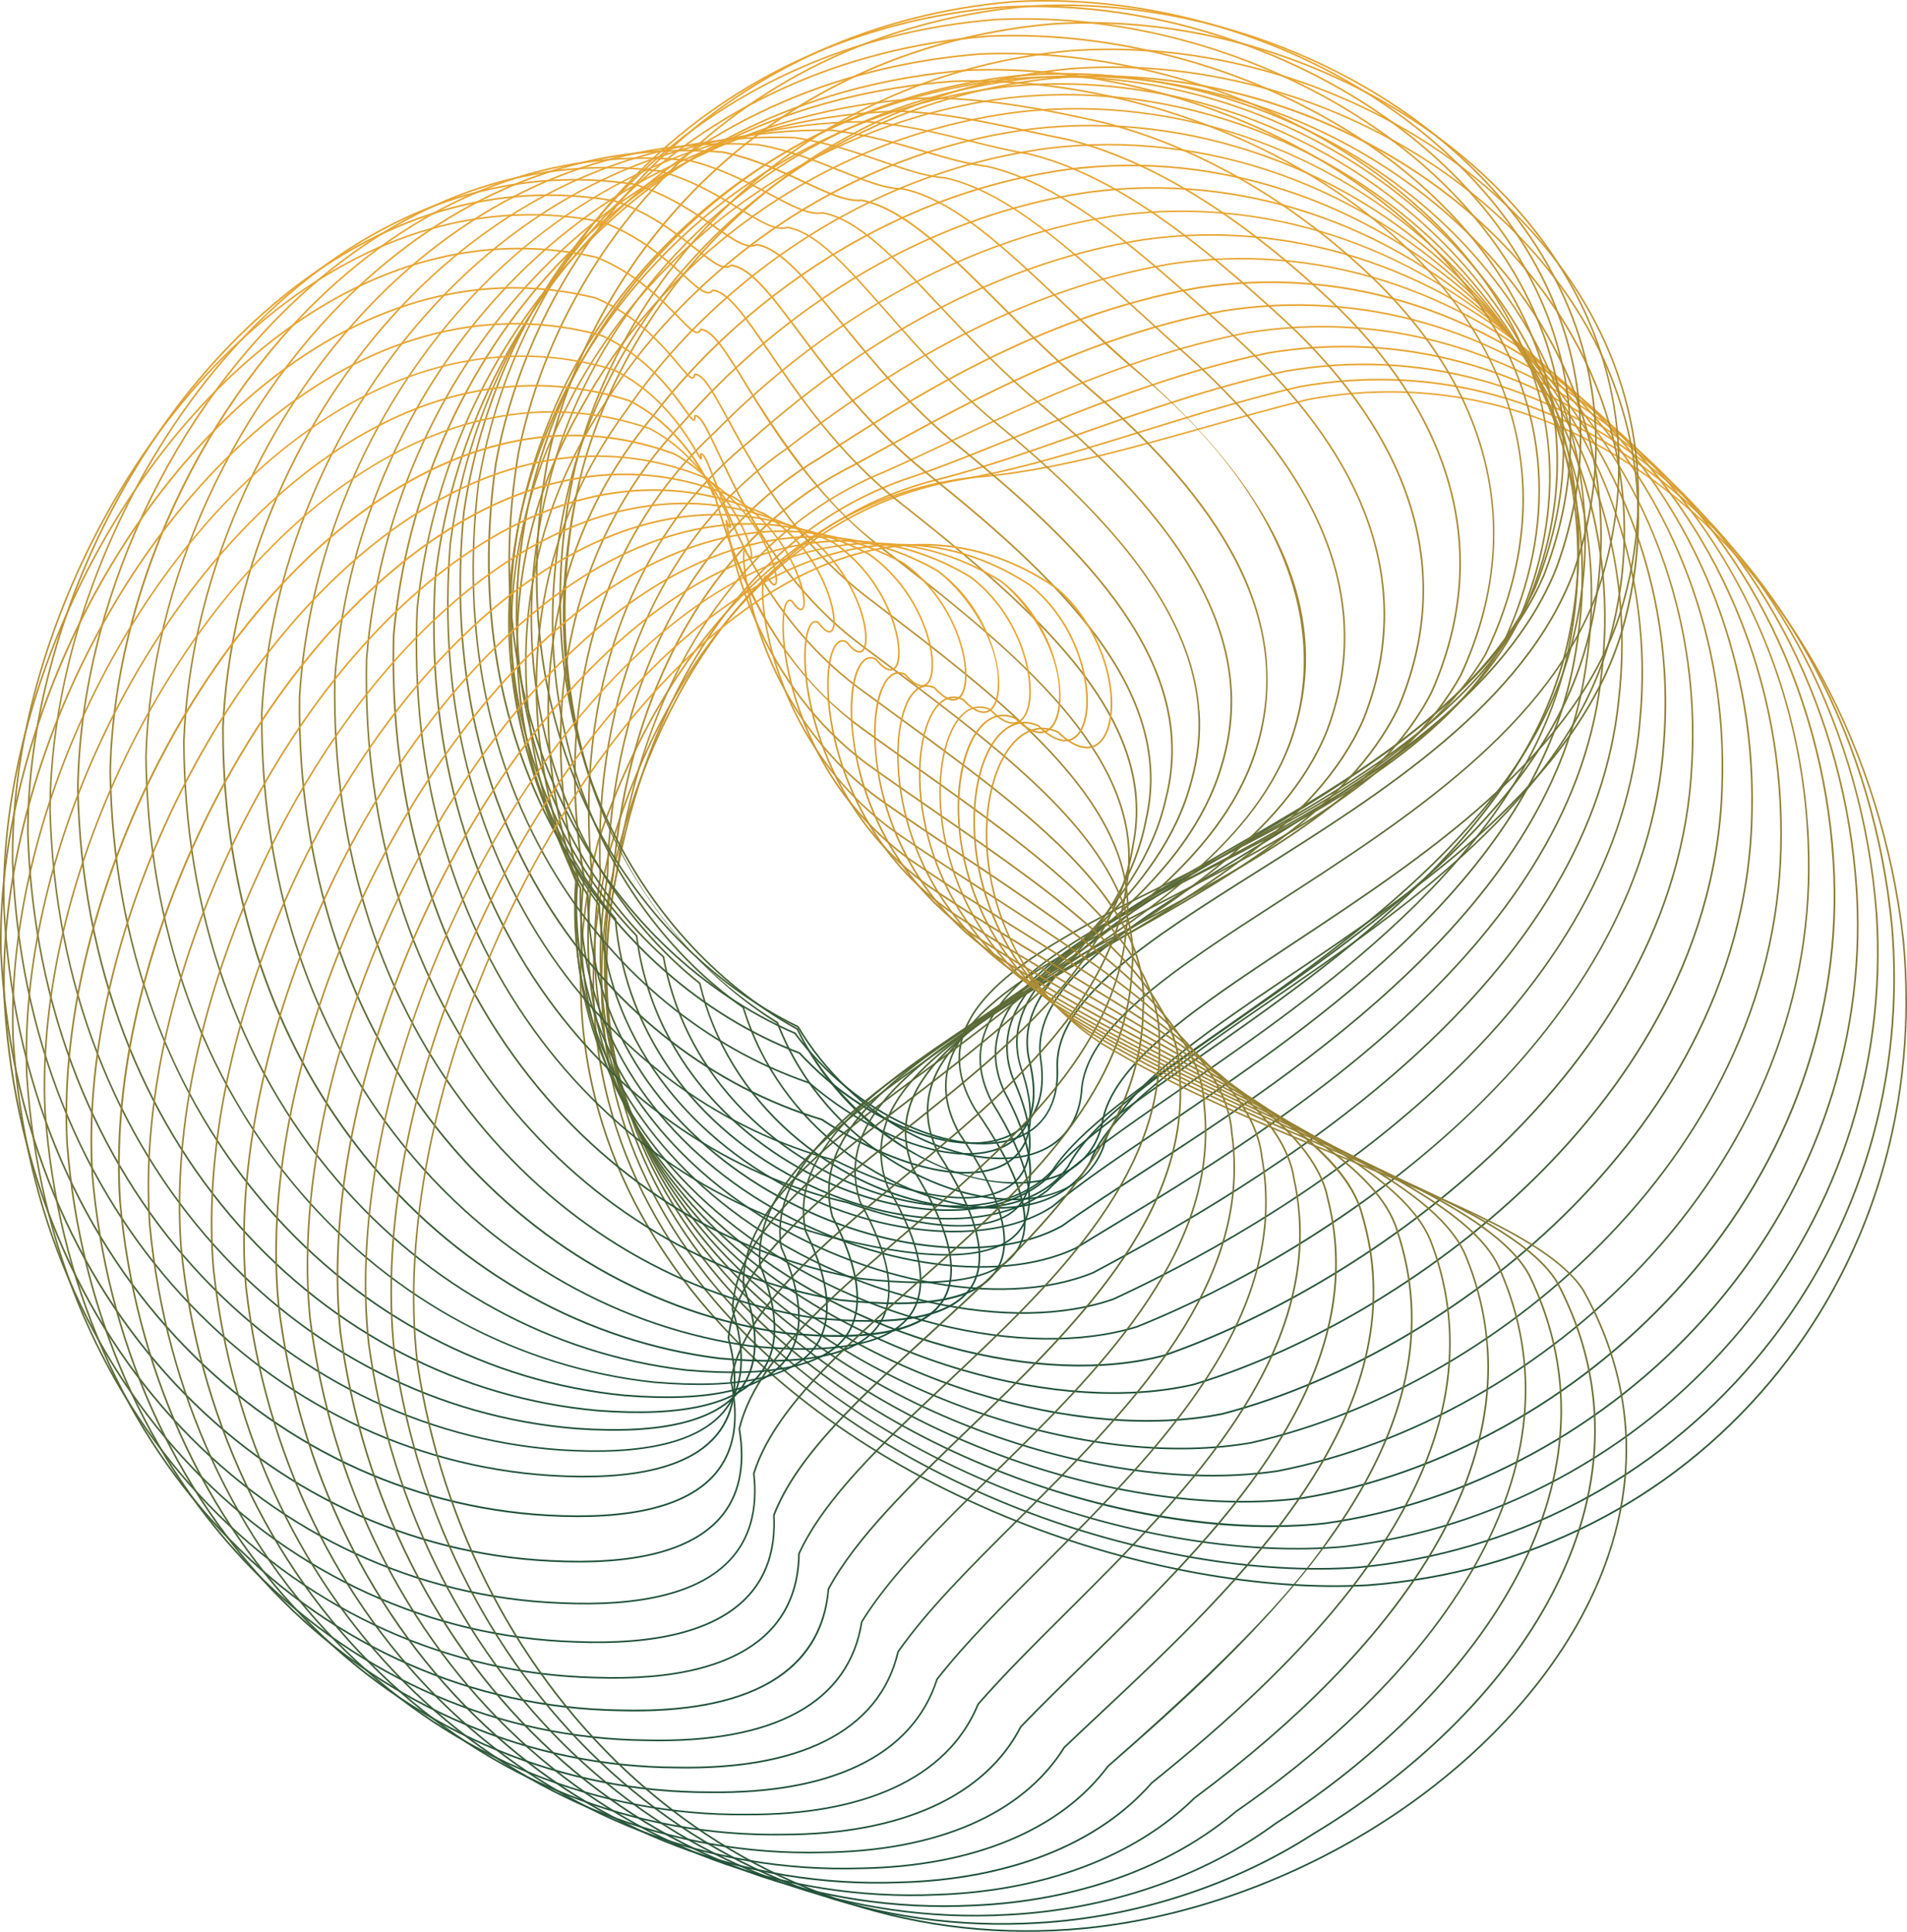 <?xml version="1.0" encoding="UTF-8"?> <svg xmlns="http://www.w3.org/2000/svg" xmlns:xlink="http://www.w3.org/1999/xlink" id="Layer_2" data-name="Layer 2" viewBox="0 0 425.2 430.62"><defs><style> .cls-1 { mask: url(#mask); } .cls-2 { fill: url(#linear-gradient-8); } .cls-3 { fill: url(#linear-gradient-7); } .cls-4 { fill: url(#linear-gradient-5); } .cls-5 { fill: url(#linear-gradient-6); } .cls-6 { fill: url(#linear-gradient-9); } .cls-7 { fill: url(#linear-gradient-4); } .cls-8 { fill: url(#linear-gradient-3); } .cls-9 { fill: url(#linear-gradient-2); } .cls-10 { fill: url(#linear-gradient); } .cls-11 { fill: url(#linear-gradient-43); } .cls-12 { fill: url(#linear-gradient-40); } .cls-13 { fill: url(#linear-gradient-41); } .cls-14 { fill: url(#linear-gradient-42); } .cls-15 { fill: url(#linear-gradient-49); } .cls-16 { fill: url(#linear-gradient-48); } .cls-17 { fill: url(#linear-gradient-45); } .cls-18 { fill: url(#linear-gradient-47); } .cls-19 { fill: url(#linear-gradient-44); } .cls-20 { fill: url(#linear-gradient-46); } .cls-21 { fill: url(#linear-gradient-10); } .cls-22 { fill: url(#linear-gradient-11); } .cls-23 { fill: url(#linear-gradient-12); } .cls-24 { fill: url(#linear-gradient-13); } .cls-25 { fill: url(#linear-gradient-19); } .cls-26 { fill: url(#linear-gradient-14); } .cls-27 { fill: url(#linear-gradient-21); } .cls-28 { fill: url(#linear-gradient-20); } .cls-29 { fill: url(#linear-gradient-22); } .cls-30 { fill: url(#linear-gradient-23); } .cls-31 { fill: url(#linear-gradient-28); } .cls-32 { fill: url(#linear-gradient-25); } .cls-33 { fill: url(#linear-gradient-32); } .cls-34 { fill: url(#linear-gradient-31); } .cls-35 { fill: url(#linear-gradient-33); } .cls-36 { fill: url(#linear-gradient-30); } .cls-37 { fill: url(#linear-gradient-15); } .cls-38 { fill: url(#linear-gradient-16); } .cls-39 { fill: url(#linear-gradient-17); } .cls-40 { fill: url(#linear-gradient-18); } .cls-41 { fill: url(#linear-gradient-35); } .cls-42 { fill: url(#linear-gradient-34); } .cls-43 { fill: url(#linear-gradient-36); } .cls-44 { fill: url(#linear-gradient-38); } .cls-45 { fill: url(#linear-gradient-27); } .cls-46 { fill: url(#linear-gradient-24); } .cls-47 { fill: url(#linear-gradient-26); } .cls-48 { fill: url(#linear-gradient-29); } .cls-49 { fill: url(#linear-gradient-37); } .cls-50 { fill: url(#linear-gradient-39); } .cls-51 { fill: url(#linear-gradient-57); } .cls-52 { fill: url(#linear-gradient-58); } .cls-53 { fill: url(#linear-gradient-59); } .cls-54 { fill: url(#linear-gradient-53); } .cls-55 { fill: url(#linear-gradient-54); } .cls-56 { fill: url(#linear-gradient-55); } .cls-57 { fill: url(#linear-gradient-56); } .cls-58 { fill: url(#linear-gradient-50); } .cls-59 { fill: url(#linear-gradient-51); } .cls-60 { fill: url(#linear-gradient-52); } .cls-61 { fill: url(#linear-gradient-63); } .cls-62 { fill: url(#linear-gradient-64); } .cls-63 { fill: url(#linear-gradient-60); } .cls-64 { fill: url(#linear-gradient-61); } .cls-65 { fill: url(#linear-gradient-62); } </style><linearGradient id="linear-gradient" x1="214.43" y1="281.13" x2="-90.47" y2="-236.11" gradientTransform="translate(155.5 342.19) rotate(39.01) scale(1.11 1.24) skewX(17.7)" gradientUnits="userSpaceOnUse"><stop offset=".15" stop-color="#0a0a0a"></stop><stop offset=".83" stop-color="#fff"></stop></linearGradient><mask id="mask" x="-199.06" y="-150.86" width="792.88" height="807.97" maskUnits="userSpaceOnUse"><rect class="cls-10" x="-84.37" y="-49.87" width="563.51" height="605.98" transform="translate(-101.05 134.94) rotate(-30.45)"></rect></mask><linearGradient id="linear-gradient-2" x1="-5610.31" y1="4998.25" x2="-5344.67" y2="4998.25" gradientTransform="translate(-5080.1 -4904.4) rotate(-93.88)" gradientUnits="userSpaceOnUse"><stop offset="0" stop-color="#1b4f39"></stop><stop offset=".91" stop-color="#e8a532"></stop></linearGradient><linearGradient id="linear-gradient-3" x1="-5606.22" y1="4998.48" x2="-5341.78" y2="4998.48" xlink:href="#linear-gradient-2"></linearGradient><linearGradient id="linear-gradient-4" x1="-5601.41" y1="4997.77" x2="-5338.16" y2="4997.77" xlink:href="#linear-gradient-2"></linearGradient><linearGradient id="linear-gradient-5" x1="-5596" y1="4996.25" x2="-5333.91" y2="4996.25" xlink:href="#linear-gradient-2"></linearGradient><linearGradient id="linear-gradient-6" x1="-5590.11" y1="4994.01" x2="-5329.14" y2="4994.01" xlink:href="#linear-gradient-2"></linearGradient><linearGradient id="linear-gradient-7" x1="-5583.85" y1="4991.22" x2="-5323.95" y2="4991.22" xlink:href="#linear-gradient-2"></linearGradient><linearGradient id="linear-gradient-8" x1="-5577.33" y1="4987.98" x2="-5318.46" y2="4987.98" xlink:href="#linear-gradient-2"></linearGradient><linearGradient id="linear-gradient-9" x1="-5570.66" y1="4984.44" x2="-5312.79" y2="4984.44" xlink:href="#linear-gradient-2"></linearGradient><linearGradient id="linear-gradient-10" x1="-5563.96" y1="4980.72" x2="-5307.05" y2="4980.72" xlink:href="#linear-gradient-2"></linearGradient><linearGradient id="linear-gradient-11" x1="-5557.33" y1="4976.95" x2="-5301.32" y2="4976.95" xlink:href="#linear-gradient-2"></linearGradient><linearGradient id="linear-gradient-12" x1="-5550.89" y1="4973.25" x2="-5295.73" y2="4973.25" xlink:href="#linear-gradient-2"></linearGradient><linearGradient id="linear-gradient-13" x1="-5544.76" y1="4969.74" x2="-5290.38" y2="4969.74" xlink:href="#linear-gradient-2"></linearGradient><linearGradient id="linear-gradient-14" x1="-5539.07" y1="4966.59" x2="-5285.41" y2="4966.59" xlink:href="#linear-gradient-2"></linearGradient><linearGradient id="linear-gradient-15" x1="-5533.84" y1="4963.87" x2="-5280.88" y2="4963.87" xlink:href="#linear-gradient-2"></linearGradient><linearGradient id="linear-gradient-16" x1="-5529.34" y1="4961.74" x2="-5276.93" y2="4961.74" xlink:href="#linear-gradient-2"></linearGradient><linearGradient id="linear-gradient-17" x1="-5525.55" y1="4960.33" x2="-5273.66" y2="4960.33" xlink:href="#linear-gradient-2"></linearGradient><linearGradient id="linear-gradient-18" x1="-5522.59" y1="4959.75" x2="-5271.17" y2="4959.75" xlink:href="#linear-gradient-2"></linearGradient><linearGradient id="linear-gradient-19" x1="-5520.69" y1="4960.13" x2="-5269.57" y2="4960.13" xlink:href="#linear-gradient-2"></linearGradient><linearGradient id="linear-gradient-20" x1="-5519.9" y1="4961.61" x2="-5268.97" y2="4961.61" xlink:href="#linear-gradient-2"></linearGradient><linearGradient id="linear-gradient-21" x1="-5520.52" y1="4965" x2="-5269.68" y2="4965" xlink:href="#linear-gradient-2"></linearGradient><linearGradient id="linear-gradient-22" x1="-5520.9" y1="4969.96" x2="-5270.02" y2="4969.96" xlink:href="#linear-gradient-2"></linearGradient><linearGradient id="linear-gradient-23" x1="-5519.27" y1="4972.89" x2="-5268.21" y2="4972.89" xlink:href="#linear-gradient-2"></linearGradient><linearGradient id="linear-gradient-24" x1="-5515.62" y1="4972.75" x2="-5264.22" y2="4972.75" xlink:href="#linear-gradient-2"></linearGradient><linearGradient id="linear-gradient-25" x1="-5509.92" y1="4968.38" x2="-5257.99" y2="4968.38" xlink:href="#linear-gradient-2"></linearGradient><linearGradient id="linear-gradient-26" x1="-5506.36" y1="4963.05" x2="-5253.69" y2="4963.05" xlink:href="#linear-gradient-2"></linearGradient><linearGradient id="linear-gradient-27" x1="-5506.07" y1="4959.14" x2="-5252.45" y2="4959.14" xlink:href="#linear-gradient-2"></linearGradient><linearGradient id="linear-gradient-28" x1="-5508.39" y1="4956.17" x2="-5253.49" y2="4956.17" xlink:href="#linear-gradient-2"></linearGradient><linearGradient id="linear-gradient-29" x1="-5512.58" y1="4953.76" x2="-5256.15" y2="4953.76" xlink:href="#linear-gradient-2"></linearGradient><linearGradient id="linear-gradient-30" x1="-5518.13" y1="4951.42" x2="-5259.74" y2="4951.42" xlink:href="#linear-gradient-2"></linearGradient><linearGradient id="linear-gradient-31" x1="-5524.3" y1="4948.78" x2="-5263.58" y2="4948.78" xlink:href="#linear-gradient-2"></linearGradient><linearGradient id="linear-gradient-32" x1="-5530.58" y1="4945.39" x2="-5266.98" y2="4945.39" xlink:href="#linear-gradient-2"></linearGradient><linearGradient id="linear-gradient-33" x1="-5536.37" y1="4940.86" x2="-5269.24" y2="4940.86" xlink:href="#linear-gradient-2"></linearGradient><linearGradient id="linear-gradient-34" x1="-5540.71" y1="4934.16" x2="-5272.55" y2="4934.16" xlink:href="#linear-gradient-2"></linearGradient><linearGradient id="linear-gradient-35" x1="-5544.22" y1="4926.57" x2="-5274.96" y2="4926.57" xlink:href="#linear-gradient-2"></linearGradient><linearGradient id="linear-gradient-36" x1="-5547.08" y1="4918.25" x2="-5276.67" y2="4918.25" xlink:href="#linear-gradient-2"></linearGradient><linearGradient id="linear-gradient-37" x1="-5549.43" y1="4909.46" x2="-5277.87" y2="4909.46" xlink:href="#linear-gradient-2"></linearGradient><linearGradient id="linear-gradient-38" x1="-5551.55" y1="4900.45" x2="-5278.76" y2="4900.45" xlink:href="#linear-gradient-2"></linearGradient><linearGradient id="linear-gradient-39" x1="-1079.99" y1="-2860.48" x2="-1281.16" y2="-3046.6" gradientTransform="translate(-1001.9 3126.97) rotate(43.34)" xlink:href="#linear-gradient-2"></linearGradient><linearGradient id="linear-gradient-40" x1="-5555.71" y1="4882.76" x2="-5280.35" y2="4882.76" xlink:href="#linear-gradient-2"></linearGradient><linearGradient id="linear-gradient-41" x1="-5558.14" y1="4874.59" x2="-5281.45" y2="4874.59" xlink:href="#linear-gradient-2"></linearGradient><linearGradient id="linear-gradient-42" x1="-5561.04" y1="4867.14" x2="-5283.01" y2="4867.14" xlink:href="#linear-gradient-2"></linearGradient><linearGradient id="linear-gradient-43" x1="-5564.61" y1="4860.68" x2="-5285.22" y2="4860.68" xlink:href="#linear-gradient-2"></linearGradient><linearGradient id="linear-gradient-44" x1="-5569.05" y1="4855.47" x2="-5288.27" y2="4855.47" xlink:href="#linear-gradient-2"></linearGradient><linearGradient id="linear-gradient-45" x1="-5574.53" y1="4851.74" x2="-5292.35" y2="4851.74" xlink:href="#linear-gradient-2"></linearGradient><linearGradient id="linear-gradient-46" x1="-5583.28" y1="4849.28" x2="-5299.7" y2="4849.28" xlink:href="#linear-gradient-2"></linearGradient><linearGradient id="linear-gradient-47" x1="-5593.38" y1="4848.07" x2="-5308.37" y2="4848.07" xlink:href="#linear-gradient-2"></linearGradient><linearGradient id="linear-gradient-48" x1="-5602.81" y1="4848.31" x2="-5316.37" y2="4848.31" xlink:href="#linear-gradient-2"></linearGradient><linearGradient id="linear-gradient-49" x1="-5611.61" y1="4849.85" x2="-5323.72" y2="4849.85" xlink:href="#linear-gradient-2"></linearGradient><linearGradient id="linear-gradient-50" x1="-5619.79" y1="4852.56" x2="-5330.44" y2="4852.56" xlink:href="#linear-gradient-2"></linearGradient><linearGradient id="linear-gradient-51" x1="-5627.38" y1="4856.33" x2="-5336.56" y2="4856.33" xlink:href="#linear-gradient-2"></linearGradient><linearGradient id="linear-gradient-52" x1="-5634.4" y1="4861.01" x2="-5342.1" y2="4861.01" xlink:href="#linear-gradient-2"></linearGradient><linearGradient id="linear-gradient-53" x1="-5640.86" y1="4866.49" x2="-5347.09" y2="4866.49" xlink:href="#linear-gradient-2"></linearGradient><linearGradient id="linear-gradient-54" x1="-5646.8" y1="4872.64" x2="-5351.54" y2="4872.64" xlink:href="#linear-gradient-2"></linearGradient><linearGradient id="linear-gradient-55" x1="-5652.24" y1="4879.32" x2="-5355.48" y2="4879.32" xlink:href="#linear-gradient-2"></linearGradient><linearGradient id="linear-gradient-56" x1="-5657.2" y1="4886.42" x2="-5358.93" y2="4886.42" xlink:href="#linear-gradient-2"></linearGradient><linearGradient id="linear-gradient-57" x1="-5661.71" y1="4893.8" x2="-5361.92" y2="4893.8" xlink:href="#linear-gradient-2"></linearGradient><linearGradient id="linear-gradient-58" x1="-5665.78" y1="4901.34" x2="-5364.46" y2="4901.34" xlink:href="#linear-gradient-2"></linearGradient><linearGradient id="linear-gradient-59" x1="-5669.44" y1="4908.88" x2="-5366.59" y2="4908.88" xlink:href="#linear-gradient-2"></linearGradient><linearGradient id="linear-gradient-60" x1="-5672.71" y1="4916.35" x2="-5368.31" y2="4916.35" xlink:href="#linear-gradient-2"></linearGradient><linearGradient id="linear-gradient-61" x1="-5675.62" y1="4923.6" x2="-5369.67" y2="4923.6" xlink:href="#linear-gradient-2"></linearGradient><linearGradient id="linear-gradient-62" x1="-5678.19" y1="4930.47" x2="-5370.67" y2="4930.47" xlink:href="#linear-gradient-2"></linearGradient><linearGradient id="linear-gradient-63" x1="-5680.44" y1="4936.86" x2="-5371.34" y2="4936.86" xlink:href="#linear-gradient-2"></linearGradient><linearGradient id="linear-gradient-64" x1="-5682.39" y1="4942.66" x2="-5371.71" y2="4942.66" xlink:href="#linear-gradient-2"></linearGradient></defs><g id="ALL"><g class="cls-1"><g><path class="cls-9" d="M424.87,213.42c2.39,35.24-8.24,68.77-30.16,94.83-22.29,26.5-54.1,42.58-89.57,45.27-23.69,1.35-52.27-3.85-78.44-14.26-29.24-11.63-53.71-28.65-70.75-49.2-11.54-13.93-19.45-29.25-23.5-45.54-4.46-17.92-4.22-37.06.7-56.87,7.35-22.05,18.49-41.09,32.21-55.07,15.02-15.31,32.41-24.17,51.71-26.35,16.71-1.32,33.65-6.09,51.59-11.15,7.55-2.13,15.35-4.33,23.08-6.23h.01c27.65-5.04,54.54,1.41,77.78,18.67,14.59,10.83,27.32,25.82,36.82,43.35,9.55,17.62,15.83,37.82,18.18,58.41.13,1.39.25,2.78.34,4.16ZM129.9,225.82c.43,6.33,1.4,12.54,2.91,18.61,4.03,16.24,11.91,31.51,23.42,45.4,17,20.51,41.41,37.48,70.6,49.09,26.12,10.39,54.65,15.58,78.28,14.23,35.37-2.69,67.1-18.72,89.32-45.15,22.72-27.01,33.28-62.09,29.74-98.71-2.34-20.55-8.6-40.7-18.13-58.27-9.47-17.48-22.17-32.43-36.72-43.23-23.16-17.19-49.95-23.63-77.49-18.61-7.73,1.9-15.53,4.1-23.07,6.23-17.95,5.06-34.91,9.85-51.65,11.17-19.2,2.17-36.53,11-51.48,26.24-13.68,13.95-24.79,32.94-32.12,54.92-3.23,13.03-4.44,25.77-3.6,38.07Z"></path><path class="cls-8" d="M422.2,208.64c2.37,34.91-8.55,68.51-30.84,94.81-22.41,26.43-53.84,42.8-88.53,46.11-22.53,1.62-49.93-3.07-75.17-12.88-28.13-10.93-51.84-27.1-68.56-46.75-11.46-13.48-19.39-28.36-23.55-44.21-4.58-17.46-4.58-36.12.02-55.46,6.22-21.57,16.18-40.5,28.79-54.74,13.89-15.67,30.39-25.33,49.06-28.69,13.06-2.11,26.76-6.38,41.27-10.88,11.34-3.52,23.06-7.17,35.03-9.93h0c28.27-5.01,55.68,1.83,79.28,19.79,14.38,10.94,26.82,25.87,35.97,43.17,9.26,17.5,15.17,37.45,17.08,57.7.05.65.1,1.31.15,1.96ZM132.73,226.16c.45,6.63,1.51,13.13,3.17,19.47,4.14,15.8,12.04,30.63,23.47,44.06,16.68,19.61,40.34,35.74,68.41,46.65,25.2,9.79,52.54,14.47,75.01,12.86,34.58-3.3,65.94-19.63,88.28-45.98,22.23-26.23,33.12-59.73,30.76-94.55-.04-.65-.09-1.3-.15-1.95-1.91-20.21-7.8-40.11-17.04-57.56-9.13-17.26-21.54-32.14-35.87-43.05-23.51-17.89-50.82-24.71-78.99-19.73-11.95,2.76-23.67,6.4-35,9.92-14.52,4.51-28.23,8.77-41.31,10.89-18.58,3.35-35.01,12.97-48.84,28.57-12.58,14.2-22.51,33.08-28.71,54.59-2.91,12.25-3.97,24.23-3.19,35.81Z"></path><path class="cls-7" d="M418.58,203.45c2.34,34.88-9.11,68.74-32.24,95.34-11,12.66-24.09,23.1-38.89,31.04-15.07,8.08-31.19,13.16-47.92,15.11-21.36,1.89-47.57-2.3-71.89-11.5-27.01-10.22-49.96-25.53-66.35-44.28-11.4-13.04-19.34-27.46-23.62-42.88-4.72-17.01-4.95-35.19-.68-54.07,5.08-21.1,13.85-39.91,25.37-54.4,12.76-16.04,28.37-26.48,46.4-31.04,9.96-2.48,20.61-6.23,31.88-10.2,14.7-5.17,29.89-10.53,46.04-14.03h0c14.67-2.53,29.24-1.87,43.3,1.95,13.37,3.63,25.98,10.02,37.47,18.99,14.16,11.04,26.3,25.91,35.11,42.98,8.96,17.36,14.5,37.07,16,56.99ZM134.55,225.83c.47,6.95,1.63,13.74,3.46,20.36,4.26,15.36,12.19,29.74,23.54,42.74,16.35,18.7,39.25,33.98,66.21,44.18,24.28,9.18,50.42,13.37,71.73,11.48,16.68-1.95,32.76-7.01,47.78-15.07,14.77-7.92,27.82-18.33,38.79-30.96,23.06-26.53,34.48-60.3,32.15-95.08-1.5-19.87-7.02-39.53-15.96-56.85-8.79-17.03-20.9-31.85-35.01-42.86-11.46-8.94-24.02-15.31-37.34-18.92-14.01-3.8-28.52-4.46-43.14-1.95-16.12,3.51-31.31,8.85-45.99,14.02-11.28,3.97-21.93,7.72-31.92,10.21-17.95,4.53-33.5,14.93-46.2,30.91-11.49,14.45-20.24,33.21-25.31,54.26-2.59,11.47-3.52,22.69-2.78,33.53Z"></path><path class="cls-4" d="M414.13,198.02c.04.54.07,1.08.1,1.62,1.76,34.14-10.23,67.5-33.77,93.93-22.17,24.89-53.19,41.73-85.1,46.19-20.5,2.19-44.85-1.41-68.59-10.12-25.88-9.5-48.05-23.95-64.12-41.79-23.94-26.58-32.63-59.16-25.12-94.26,3.93-20.63,11.53-39.33,21.96-54.06,11.63-16.42,26.35-27.65,43.75-33.38,7.21-2.46,14.94-5.59,23.13-8.91,16.86-6.82,35.97-14.56,56.42-18.76h0c29.14-4.87,58.36,2.98,82.27,22.11,13.93,11.14,25.77,25.93,34.24,42.78,8.42,16.75,13.54,35.61,14.83,54.65ZM135.51,224.77c1.56,23.06,10.8,44.4,27.41,62.83,16.02,17.79,38.14,32.21,63.97,41.69,23.34,8.57,48.28,12.25,68.42,10.1,31.82-4.45,62.76-21.24,84.87-46.07,23.48-26.36,35.44-59.62,33.68-93.66-.03-.54-.06-1.08-.1-1.62-1.29-18.99-6.39-37.8-14.79-54.51-8.45-16.8-20.26-31.55-34.14-42.65-23.83-19.06-52.95-26.88-81.98-22.03-20.41,4.19-39.51,11.92-56.35,18.74-8.19,3.31-15.93,6.45-23.15,8.91-17.32,5.7-31.98,16.88-43.56,33.24-10.4,14.69-17.98,33.33-21.9,53.92-2.27,10.63-3.06,21.04-2.37,31.11Z"></path><path class="cls-5" d="M408.93,191.19c.09,1.39.17,2.79.22,4.18,1.2,33.41-11.34,66.26-35.31,92.51-22.17,24.28-52.57,41.13-83.39,46.23-19.32,2.44-42.49-.66-65.26-8.75-24.74-8.78-46.12-22.36-61.85-39.26-23.88-25.67-32.88-57.34-26-91.59,6.02-43.73,27.76-76.34,59.64-89.44,4.65-2.04,9.58-4.35,14.8-6.8,19.39-9.11,41.37-19.43,66.38-24.29h0c29.8-4.83,59.55,3.45,83.78,23.3,13.69,11.22,25.22,25.93,33.35,42.55,7.75,15.84,12.44,33.51,13.65,51.36ZM135.68,223.4c1.56,23.03,10.98,44.24,27.91,62.44,15.69,16.86,37.02,30.4,61.7,39.17,22.72,8.07,45.84,11.17,65.09,8.73,30.73-5.08,61.05-21.89,83.17-46.11,23.91-26.18,36.42-58.94,35.22-92.25-.71-19.21-5.5-38.37-13.83-55.4-8.11-16.57-19.61-31.24-33.25-42.43-24.14-19.78-53.79-28.03-83.49-23.22-24.96,4.85-46.92,15.16-66.29,24.26-5.22,2.45-10.15,4.77-14.81,6.81-31.76,13.05-53.41,45.55-59.42,89.16-1.98,9.85-2.64,19.49-2,28.83Z"></path><path class="cls-3" d="M403.16,183.9c.15,2.26.25,4.54.29,6.82.34,17.05-2.93,33.82-9.72,49.86-6.29,14.84-15.41,28.72-27.14,41.23-22.13,23.63-51.9,40.49-81.67,46.26-18.13,2.7-40.12.08-61.92-7.37-23.57-8.06-44.16-20.75-59.55-36.71-23.86-24.75-33.17-55.51-26.94-88.94,3.51-42.87,23.03-76.2,53.56-91.44,2.16-1.17,4.41-2.41,6.73-3.68,20.52-11.28,46.05-25.31,76.08-30.84h0c30.47-4.79,60.76,3.92,85.27,24.5,13.44,11.29,24.66,25.91,32.46,42.31,7.19,15.12,11.39,31.24,12.53,48ZM135.24,221.65c1.56,23.02,11.19,44.14,28.49,62.09,15.34,15.92,35.88,28.58,59.4,36.62,21.74,7.43,43.67,10.04,61.74,7.35,29.69-5.76,59.39-22.58,81.47-46.15,11.69-12.48,20.8-26.32,27.07-41.12,6.77-15.99,10.03-32.71,9.69-49.71-.34-19.18-4.65-37.56-12.79-54.67-7.77-16.35-18.96-30.93-32.36-42.18-24.43-20.52-54.62-29.19-84.98-24.42-29.96,5.52-55.47,19.54-75.96,30.8-2.32,1.27-4.57,2.51-6.74,3.69-30.42,15.18-49.87,48.4-53.37,91.16-1.69,9.07-2.24,17.94-1.65,26.55Z"></path><path class="cls-2" d="M397,176.72c.2,3.01.31,6.04.3,9.09.06,16.79-3.52,33.32-10.63,49.14-6.52,14.5-15.86,28.14-27.76,40.53-22.03,22.93-51.17,39.81-79.96,46.3-16.95,2.94-37.74.81-58.54-6-22.39-7.33-42.17-19.13-57.2-34.13-16.65-16.62-35.02-45.09-27.95-86.33.95-42.02,18.26-76.09,47.49-93.44,19.39-12.61,48.7-31.68,84.44-37.95h0c31.17-4.73,61.98,4.41,86.77,25.74,13.18,11.34,24.09,25.88,31.55,42.05,6.57,14.25,10.42,29.35,11.49,44.99ZM134.29,219.64c1.92,28.25,16.08,48.68,29.18,61.76,14.99,14.96,34.72,26.73,57.06,34.04,20.75,6.79,41.47,8.91,58.35,5.99,28.71-6.48,57.78-23.31,79.77-46.19,11.88-12.36,21.19-25.96,27.69-40.42,7.09-15.78,10.66-32.26,10.6-48.99.02-18.86-3.94-36.99-11.76-53.94-7.43-16.12-18.31-30.61-31.46-41.92-24.71-21.26-55.42-30.37-86.48-25.65-35.66,6.25-64.93,25.3-84.3,37.9-29.13,17.28-46.38,51.24-47.32,93.16-1.48,8.65-1.84,16.75-1.33,24.28Z"></path><path class="cls-6" d="M390.55,169.62c.25,3.68.34,7.39.26,11.12-.53,39.98-22.01,70.06-39.93,88.25-21.52,21.84-50.77,39.17-78.24,46.34-15.77,3.17-35.34,1.52-55.13-4.63-20.89-6.5-40.35-17.69-54.8-31.51-16.7-15.97-35.29-43.47-29.04-83.74-1.66-41.19,13.44-75.98,41.42-95.44,8.35-6.4,21.25-15.87,36.7-24.07,16.49-8.77,33.1-14.59,49.37-17.31h0c16.13-2.37,32.18-1.07,47.7,3.85,14.84,4.71,28.49,12.49,40.55,23.13,24.3,21.42,38.95,51.57,41.15,84.02ZM133,217.44c1.93,28.39,16.55,48.66,29.95,61.48,14.41,13.78,33.82,24.94,54.66,31.42,19.73,6.13,39.24,7.78,54.94,4.62,27.4-7.15,56.58-24.44,78.07-46.24,17.88-18.14,39.3-48.14,39.83-88,.73-36.53-14.32-71.08-41.29-94.86-12.02-10.6-25.62-18.36-40.42-23.05-15.46-4.91-31.46-6.2-47.53-3.84-36.67,6.13-66.59,26.51-85.9,41.31-27.88,19.39-42.93,54.07-41.28,95.16-1.21,7.8-1.49,15.13-1.02,21.98Z"></path><path class="cls-21" d="M383.95,162.54c.29,4.32.36,8.67.19,13.06-1.18,39.04-23.21,68.76-41.47,86.83-21.23,21-49.84,38.33-76.53,46.37-14.59,3.38-32.94,2.22-51.68-3.27-19.68-5.77-38.27-16.01-52.34-28.85-16.78-15.31-35.65-41.82-30.24-81.19-1.96-18.29-.27-36.39,4.88-52.36,5.94-18.41,16.19-33.57,30.47-45.07,28.03-24.92,57.53-40,87.69-44.81h0c32.11-4.56,64.81,5.73,89.71,28.22,23.27,21.02,37.21,50.03,39.32,81.08ZM131.5,215.15c1.94,28.6,17.1,48.7,30.86,61.25,14.03,12.8,32.57,23.02,52.2,28.77,18.68,5.47,36.97,6.63,51.49,3.27,26.62-8.02,55.17-25.32,76.36-46.28,18.22-18.02,40.18-47.66,41.37-86.58,1.4-35.77-12.96-69.98-39.38-93.85-24.83-22.42-57.42-32.67-89.42-28.13-30.08,4.8-59.52,19.85-87.51,44.73-14.23,11.46-24.44,26.56-30.36,44.9-4.63,14.35-6.45,30.44-5.34,46.84.12,1.8.28,3.6.47,5.41-.95,6.95-1.15,13.5-.73,19.66Z"></path><path class="cls-22" d="M377.33,155.63c.33,4.91.36,9.88.07,14.87-3.25,67.85-72.24,116.01-117.82,131.82-13.41,3.58-30.52,2.89-48.19-1.92-18.45-5.03-36.14-14.32-49.8-26.15-11.31-9.8-19.81-21.11-25.25-33.6-6.07-13.93-8.19-29.08-6.31-45.03-3.16-17.82-2.65-35.81,1.47-52.05,4.78-18.82,14.14-34.77,27.82-47.41,14.9-15.2,46.32-41.68,89.31-48.24h0c32.82-4.5,66.05,6.25,91.16,29.48,22.27,20.6,35.53,48.52,37.54,78.25ZM129.93,212.73c.66,9.67,2.91,18.96,6.74,27.75,5.42,12.45,13.89,23.71,25.16,33.47,13.62,11.8,31.26,21.06,49.66,26.07,17.61,4.8,34.66,5.49,47.99,1.93,45.47-15.78,114.32-63.82,117.57-131.49,2.04-35.07-11.62-68.9-37.49-92.83-25.03-23.15-58.15-33.86-90.86-29.38-42.89,6.55-74.24,32.97-89.11,48.14-13.63,12.6-22.95,28.49-27.72,47.24-4.12,16.2-4.62,34.15-1.46,51.92v.03s0,.03,0,.03c-.69,5.82-.84,11.53-.46,17.12Z"></path><path class="cls-23" d="M371.25,148.93c.37,5.48.35,11.01-.08,16.57-1.04,15.75-5.84,31.31-14.28,46.27-7.38,13.1-17.57,25.79-30.28,37.71-28.86,27.09-60.73,41.5-73.09,46.44-12.23,3.76-28.09,3.55-44.66-.59-17.19-4.29-33.94-12.61-47.17-23.41-11.38-9.29-20.03-20.14-25.72-32.25-6.35-13.51-8.8-28.28-7.29-43.88-4.38-17.29-5.05-35.17-1.94-51.71,3.62-19.23,12.08-35.96,25.16-49.75,11.38-13.2,43.03-44.67,90.93-51.68h0c33.55-4.43,67.3,6.78,92.59,30.74,21.29,20.17,33.89,47.04,35.82,75.53ZM128.81,210.48c.69,10.17,3.19,19.9,7.49,29.04,5.66,12.06,14.28,22.86,25.62,32.12,13.19,10.77,29.89,19.06,47.03,23.34,16.51,4.12,32.29,4.34,44.45.6,41.5-16.58,112.95-62.65,117.4-130.12,2.66-34.36-10.32-67.84-35.62-91.81-25.21-23.88-58.85-35.05-92.29-30.64-47.78,6.98-79.35,38.38-90.71,51.56-13.03,13.74-21.47,30.41-25.07,49.57-3.11,16.5-2.44,34.33,1.94,51.59v.03s0,.03,0,.03c-.48,4.98-.56,9.88-.24,14.68Z"></path><path class="cls-24" d="M366.09,142.51c.41,6,.33,12.07-.26,18.16-2.45,29.06-17.96,56.84-46.09,82.57-26.09,23.86-55.92,39.36-71.38,46.48-11.06,3.92-25.64,4.17-41.08.71-15.9-3.56-31.67-10.88-44.43-20.63-11.47-8.77-20.31-19.15-26.27-30.86-6.66-13.11-9.47-27.51-8.35-42.78-5.6-16.76-7.45-34.53-5.35-51.38,2.45-19.63,10.02-37.15,22.51-52.08,6.87-8.99,18.81-22.16,36.66-33.82,17.4-11.36,36.21-18.52,55.89-21.29h0c17.31-2.2,34.55-.35,51.22,5.5,15.84,5.56,30.64,14.72,42.77,26.5,20.33,19.73,32.3,45.6,34.15,72.92ZM128.55,208.37c.73,10.71,3.52,20.9,8.36,30.41,5.93,11.66,14.74,22.01,26.17,30.74,12.72,9.71,28.44,17.02,44.29,20.56,15.37,3.44,29.88,3.19,40.87-.7,15.42-7.1,45.21-22.58,71.27-46.41,28.06-25.66,43.53-53.36,45.97-82.33,3.25-33.71-9.06-66.8-33.78-90.79-12.1-11.74-26.84-20.87-42.64-26.41-16.62-5.83-33.79-7.67-51.05-5.48-19.63,2.76-38.38,9.9-55.74,21.23-17.81,11.63-29.72,24.77-36.58,33.74-12.45,14.88-19.99,32.34-22.43,51.9-2.1,16.81-.25,34.53,5.35,51.25v.03s0,.04,0,.04c-.31,4.14-.32,8.21-.05,12.21Z"></path><path class="cls-26" d="M361.58,136.22c.45,6.58.28,13.24-.49,19.96-2.92,28.3-18.95,55.61-47.63,81.15-23.64,21.05-51.07,36.63-69.66,46.52-20.83,8.51-54.05,1.85-79.01-15.82-24.85-17.59-37.77-42.83-36.4-71.15-6.82-16.21-9.85-33.85-8.76-51.04,1.27-20.03,7.95-38.34,19.85-54.42,6.54-9.61,18.21-23.71,36.65-36.26,17.66-12.02,37.02-19.52,57.52-22.28h0c17.36-2.12,35.37-.07,52.08,5.92,16.15,5.79,31.12,15.24,43.28,27.33,11.56,11.49,20.59,25.41,26.12,40.25,3.6,9.68,5.75,19.66,6.44,29.85ZM128.84,206.43c1.65,24.28,14.25,45.79,36.16,61.3,24.87,17.61,57.95,24.25,78.65,15.79,18.55-9.87,45.96-25.43,69.57-46.46,28.61-25.48,44.6-52.7,47.51-80.91,1.98-17.07-.02-33.77-5.93-49.65-5.51-14.8-14.51-28.67-26.03-40.12-12.13-12.05-27.05-21.48-43.15-27.25-16.66-5.98-34.61-8.01-51.92-5.9-20.45,2.76-39.75,10.23-57.36,22.22-18.39,12.52-30.03,26.58-36.56,36.16-11.87,16.04-18.52,34.28-19.78,54.24-1.09,17.14,1.94,34.74,8.75,50.91l.02.04v.04c-.16,3.24-.13,6.43.08,9.58Z"></path><path class="cls-37" d="M357.78,130.68c.48,7.06.23,14.22-.74,21.43-7.33,59.75-73.5,99.83-109.05,121.37-2.88,1.74-5.6,3.39-8.06,4.91-18.15,8.59-48.56,3.64-72.32-11.75-11.56-7.49-21.12-17.16-27.63-27.94-7.43-12.3-11.06-25.98-10.75-40.69-8.04-15.64-12.25-33.19-12.17-50.71.08-20.42,5.87-39.52,17.2-56.76,8.82-14.48,21.84-28.22,36.65-38.69,17.93-12.68,37.83-20.51,59.15-23.28h0c35.26-4.13,71.42,8.77,96.72,34.51,11.44,11.64,19.93,25.08,25.23,39.92,3.21,9,5.14,18.27,5.78,27.7ZM129.76,205.08c.81,11.96,4.34,23.17,10.53,33.42,6.49,10.74,16.01,20.37,27.52,27.83,23.66,15.33,53.92,20.27,71.95,11.74,2.44-1.51,5.16-3.16,8.04-4.9,35.5-21.5,101.57-61.52,108.88-121.1,2.26-16.79.57-33.27-5.03-48.96-5.28-14.8-13.74-28.19-25.15-39.79-25.22-25.66-61.26-38.52-96.41-34.4-46.33,6.01-79.73,35.87-95.53,61.8-11.29,17.19-17.06,36.22-17.14,56.57-.07,17.5,4.13,34.98,12.15,50.58l.02.04v.05c-.05,2.4,0,4.77.16,7.12Z"></path><path class="cls-38" d="M354.8,125.73c.51,7.52.18,15.14-1.01,22.83-3.36,23.59-16.19,45.83-39.22,67.98-19.43,18.69-41.98,33.34-60.09,45.12-6.88,4.47-12.82,8.33-17.61,11.79-15.81,8.71-42.71,5.52-65.44-7.75-11.7-6.84-21.53-15.95-28.44-26.36-7.89-11.9-11.96-25.23-12.12-39.7-8.97-14.62-14.31-31.46-15.49-48.79-.04-.53-.07-1.05-.1-1.58-1.11-20.81,3.79-40.69,14.54-59.1,15.12-27.62,48.66-59.31,97.42-65.4h0c36.01-4.04,72.66,9.32,98.03,35.74,11.16,11.63,19.36,24.95,24.35,39.59,2.85,8.35,4.57,16.92,5.16,25.63ZM131.41,204.06c.86,12.68,4.85,24.46,11.89,35.07,6.87,10.36,16.67,19.44,28.32,26.24,22.62,13.21,49.37,16.4,65.06,7.76,4.78-3.45,10.72-7.31,17.61-11.79,18.1-11.76,40.63-26.4,60.03-45.07,22.97-22.09,35.76-44.26,39.12-67.77,2.54-16.53,1.15-32.77-4.14-48.29-4.98-14.59-13.14-27.87-24.27-39.46-25.29-26.35-61.83-39.67-97.73-35.63-48.62,6.07-82.06,37.67-97.14,65.22-10.72,18.35-15.6,38.17-14.5,58.9.03.53.06,1.05.1,1.57,1.17,17.3,6.5,34.09,15.46,48.67l.03.04v.05c.02,1.5.07,3,.17,4.48Z"></path><path class="cls-39" d="M352.77,121.46c.54,7.95.11,16.03-1.3,24.16-3.52,21.63-15.39,42.12-36.28,62.62-17.79,17.47-39.02,31.82-56.08,43.36-9.9,6.69-18.45,12.47-24.38,17.51-6.62,4.28-15.73,6.15-26.35,5.42-10.56-.73-21.63-3.94-32.02-9.3-11.83-6.1-21.95-14.62-29.29-24.63-8.4-11.47-12.98-24.48-13.63-38.7-10.3-14.27-17.04-32.04-19-50.04-.15-1.39-.27-2.78-.37-4.17-1.33-19.54,2.88-39.25,12.26-57.27,8.03-16.28,21.04-31.76,36.62-43.57,18.21-13.8,39.79-22.54,62.41-25.26h0c18.21-1.96,37.1.53,54.63,7.2,17.06,6.49,32.51,16.79,44.69,29.78,10.88,11.61,18.79,24.81,23.49,39.26,2.51,7.72,4.05,15.62,4.59,23.64ZM133.9,203.57c.91,13.48,5.44,25.86,13.46,36.81,7.3,9.97,17.38,18.45,29.16,24.53,10.35,5.34,21.37,8.54,31.87,9.27,10.55.73,19.58-1.12,26.11-5.35,5.93-5.04,14.49-10.82,24.39-17.52,17.05-11.53,38.26-25.87,56.03-43.32,20.83-20.45,32.67-40.87,36.18-62.43,2.82-16.27,1.71-32.3-3.28-47.63-4.69-14.39-12.56-27.55-23.41-39.12-12.14-12.95-27.55-23.22-44.56-29.69-17.47-6.65-36.3-9.13-54.46-7.18-22.55,2.71-44.07,11.42-62.23,25.19-15.54,11.78-28.51,27.21-36.52,43.44-10.01,19.24-14.11,40.39-11.85,61.23,1.95,17.96,8.68,35.69,18.96,49.91l.03.04v.05c.03.59.06,1.17.1,1.75Z"></path><path class="cls-40" d="M351.78,117.88c.57,8.38.04,16.92-1.61,25.52-8.32,45.27-53.89,76.76-87.16,99.75-12.36,8.54-23.03,15.92-29.4,22.36-11.1,8.51-31.67,8.41-51.2-.24-26.21-11.6-43.16-34.17-45.37-60.39-11.48-13.68-19.43-31.33-22.41-49.71-3.43-21.25-.25-43.31,9.24-63.77,7.66-17.19,20.67-33.53,36.61-46.01,18.49-14.46,40.63-23.54,64.04-26.26h0c18.49-1.9,37.67.74,55.45,7.63,17.36,6.72,32.96,17.29,45.12,30.57,16.09,17.56,25.19,38.46,26.69,60.56ZM113.89,145.5c.22,3.21.58,6.42,1.1,9.6,2.97,18.33,10.91,35.94,22.37,49.58l.04.05v.06c2.18,26.11,19.06,48.59,45.17,60.15,19.42,8.6,39.84,8.72,50.81.3,6.37-6.45,17.06-13.83,29.44-22.39,33.22-22.96,78.71-54.39,87.01-99.51,5.99-31.17-2.89-61.63-24.99-85.77-12.12-13.23-27.68-23.77-44.98-30.47-17.73-6.87-36.85-9.5-55.29-7.61-23.34,2.71-45.42,11.77-63.85,26.18-15.9,12.43-28.87,28.73-36.51,45.87-8.03,17.33-11.54,35.81-10.31,53.96Z"></path><path class="cls-25" d="M351.95,115.32c.59,8.76-.04,17.7-1.94,26.69-3.85,18.75-14.57,36.59-32.78,54.54-15.68,15.46-34.1,28.31-50.35,39.65-14.45,10.09-26.94,18.79-33.25,26.52-9.04,8.34-26.32,9.54-44.05,3.08-20.54-7.49-43.87-26.42-47.81-57.13-12.65-13.09-21.82-30.62-25.82-49.38-4.63-21.63-2.34-44.49,6.58-66.11,7.3-18.11,20.3-35.32,36.6-48.44,18.76-15.11,41.47-24.54,65.67-27.25h0c37.73-3.69,76.74,11.41,101.79,39.4,15.29,17.08,23.92,37.21,25.36,58.42ZM114.23,144.36c.34,5,1.03,9.96,2.08,14.86,4,18.71,13.15,36.19,25.77,49.24l.04.04v.06c3.9,30.58,27.14,49.44,47.59,56.89,17.6,6.42,34.74,5.24,43.66-2.99,6.33-7.75,18.83-16.47,33.3-26.57,16.24-11.33,34.65-24.17,50.3-39.61,18.16-17.9,28.85-35.68,32.68-54.36,6.47-30.63-1.82-60.75-23.34-84.8-24.98-27.91-63.86-42.96-101.48-39.28-55.31,6.21-89.5,44.53-101.97,75.47-6.88,16.66-9.79,34.05-8.64,51.03Z"></path><path class="cls-28" d="M353.41,113.71c.62,9.13-.13,18.46-2.29,27.82-9.02,39.67-48.36,67.13-79.96,89.19-16.28,11.37-30.34,21.18-36.24,30.12-7.17,8.11-21.39,10.39-37.13,5.97-19.66-5.53-44.55-22.83-50.02-53.42-13.81-12.5-24.19-29.92-29.24-49.05-5.8-21.98-4.44-45.65,3.93-68.45,6.95-19.03,19.94-37.1,36.59-50.88,19.04-15.77,42.31-25.53,67.3-28.25h0c19.04-1.77,38.77,1.16,57.06,8.48,17.95,7.18,33.82,18.28,45.9,32.1,14.51,16.6,22.7,35.99,24.08,56.36ZM115.63,144.28c.46,6.76,1.55,13.44,3.27,19.98,5.03,19.08,15.39,36.45,29.17,48.91l.05.04v.06c5.42,30.46,30.2,47.7,49.78,53.2,15.61,4.39,29.69,2.15,36.74-5.84,5.92-8.98,20.01-18.81,36.32-30.2,31.55-22.03,70.82-49.44,79.82-88.98,6.94-30.12-.77-59.9-21.71-83.85-12.04-13.78-27.87-24.84-45.77-32-18.24-7.3-37.91-10.22-56.89-8.46h0c-24.91,2.7-48.12,12.44-67.1,28.16-16.59,13.74-29.55,31.75-36.48,50.72-5.85,15.95-8.27,32.33-7.19,48.26Z"></path><path class="cls-27" d="M356.96,113.33c.64,9.49-.22,19.18-2.65,28.9-9.36,37.44-47.1,63.62-77.43,84.66-17.91,12.43-33.38,23.16-38.59,33.26-5.51,7.87-16.98,10.99-30.69,8.36-11.09-2.13-22.2-7.69-31.29-15.66-10.32-9.05-17.39-20.66-20.44-33.56-14.97-11.91-26.56-29.21-32.65-48.72-6.97-22.34-6.54-46.82,1.27-70.79,6.61-19.95,19.6-38.88,36.58-53.31,19.33-16.42,43.16-26.53,68.93-29.24h0c19.31-1.7,39.31,1.38,57.85,8.91,18.24,7.41,34.24,18.77,46.26,32.84,13.77,16.12,21.53,34.79,22.85,54.35ZM118.91,145.49c.58,8.52,2.13,16.88,4.65,24.97,6.08,19.46,17.65,36.71,32.58,48.58l.05.04v.06c3.04,12.85,10.07,24.4,20.36,33.42,9.04,7.93,20.09,13.46,31.12,15.58,13.57,2.61,24.9-.45,30.31-8.19,5.24-10.15,20.74-20.91,38.69-33.37,30.28-21.01,67.95-47.14,77.28-84.45,7.4-29.62.25-59.07-20.13-82.92-11.99-14.03-27.94-25.35-46.12-32.74-18.48-7.51-38.43-10.58-57.67-8.88-25.69,2.7-49.46,12.78-68.73,29.15-16.93,14.39-29.88,33.27-36.47,53.15-4.96,15.22-6.94,30.65-5.92,45.6Z"></path><path class="cls-29" d="M362.16,112.5c.67,9.83-.33,19.88-3.03,29.93-9.7,35.47-46.12,60.45-75.39,80.52-19.4,13.31-36.15,24.79-40.45,36-4.08,7.68-13.17,11.41-24.97,10.27-20.09-1.96-44.64-17.88-52.74-44.53-16.12-11.32-28.92-28.5-36.06-48.39-8.15-22.7-8.63-47.98-1.38-73.12,6.26-20.87,19.25-40.67,36.56-55.75,19.61-17.08,44-27.53,70.56-30.23h0c19.57-1.63,39.84,1.6,58.62,9.33,18.53,7.64,34.64,19.24,46.6,33.57,13.06,15.64,20.4,33.63,21.68,52.42ZM123.66,146.32c.7,10.28,2.76,20.3,6.2,29.86,7.12,19.83,19.9,36.97,35.98,48.25l.05.04.02.06c8.04,26.53,32.47,42.39,52.45,44.33,11.64,1.13,20.61-2.53,24.6-10.05,4.33-11.29,21.13-22.81,40.58-36.15,29.22-20.03,65.58-44.97,75.24-80.31,7.84-29.15,1.24-58.28-18.58-82.02-24.43-29.25-65.61-46.04-104.91-42.77-26.47,2.69-50.8,13.12-70.35,30.15-17.26,15.04-30.21,34.77-36.45,55.58-4.17,14.47-5.78,29-4.83,43.04Z"></path><path class="cls-30" d="M365.27,109.71c.69,10.16-.43,20.55-3.42,30.93-10.02,33.71-45.36,57.56-73.75,76.71-20.77,14.01-38.71,26.12-41.92,38.4-2.8,7.47-10.12,11.76-20.08,11.79-9.42.03-20.24-3.7-29.7-10.22-7.45-5.14-17.52-14.38-23.22-29.24-32.2-20.02-58.13-65.98-43.51-123.51,5.93-21.79,18.91-42.46,36.55-58.18,19.89-17.73,44.85-28.53,72.18-31.23h0c40.17-3.16,81.9,14.12,106.29,44.02,12.38,15.17,19.33,32.49,20.55,50.54ZM126.41,145.1c2.14,31.57,16.11,63.5,47.03,82.7l.05.03.02.06c5.66,14.81,15.69,24.01,23.1,29.13,9.4,6.48,20.14,10.18,29.49,10.16,9.94-.03,16.95-4.13,19.73-11.53,3.24-12.4,21.23-24.54,42.06-38.6,28.34-19.12,63.61-42.92,73.6-76.51,8.26-28.7,2.2-57.52-17.06-81.13-24.32-29.81-65.92-47.03-105.98-43.89-27.25,2.68-52.14,13.45-71.97,31.13-17.59,15.68-30.53,36.28-36.44,58.01-3.22,12.66-4.57,26.51-3.63,40.44Z"></path><path class="cls-46" d="M365.27,104.93c.71,10.5-.58,21.2-3.88,31.94-4.61,14.32-14.25,27.93-29.46,41.62-13.26,11.93-29.04,22.37-42.96,31.58-22.05,14.58-41.09,27.18-43.07,40.52-1.74,7.5-7.42,12.15-16,13.09-8.42.92-18.67-1.85-28.13-7.6-10.39-6.32-18.95-15.75-24.13-26.57-18.4-10.16-33.64-27.1-42.9-47.72-10.5-23.39-12.81-50.29-6.68-77.8,5.6-22.72,18.58-44.25,36.54-60.62,20.18-18.39,45.7-29.53,73.81-32.22h0c20.09-1.48,40.87,2.03,60.1,10.17,19.1,8.07,35.43,20.16,47.22,34.95,9.03,11.33,15.05,23.75,17.89,36.95.83,3.87,1.38,7.78,1.65,11.72ZM125.35,142.21c.94,13.84,4.19,27.12,9.72,39.43,9.24,20.57,24.43,37.47,42.79,47.58l.05.03.03.05c8.66,18.15,30.98,36.31,51.91,34.02,8.42-.92,13.99-5.47,15.69-12.8,2-13.49,21.1-26.12,43.23-40.76,13.91-9.2,29.68-19.63,42.92-31.54,15.17-13.64,24.77-27.2,29.36-41.46,4.52-14.7,5.26-29.33,2.23-43.47-2.82-13.14-8.82-25.51-17.81-36.8-11.76-14.74-28.04-26.79-47.08-34.84-19.18-8.11-39.91-11.61-59.93-10.14-28.03,2.68-53.48,13.79-73.6,32.13-17.91,16.32-30.85,37.78-36.43,60.43-2.89,12.95-3.89,25.76-3.06,38.13Z"></path><path class="cls-32" d="M360.94,98.29c.73,10.81-.71,21.82-4.32,32.87-10.66,30.7-42.91,51.55-71.35,69.93-23.26,15.03-43.34,28.01-43.96,42.39-.74,7.6-5.22,12.68-12.62,14.33-7.36,1.64-16.91-.25-26.2-5.19-10.05-5.34-18.82-13.73-24.71-23.63-19.54-9.57-35.99-26.4-46.32-47.4-11.67-23.73-14.9-51.44-9.34-80.13,9.73-43.65,48.12-90.35,111.97-96.27h0c20.34-1.4,41.37,2.25,60.83,10.58,19.37,8.29,35.8,20.61,47.5,35.61,8.79,11.27,14.56,23.6,17.15,36.63.68,3.4,1.13,6.82,1.37,10.26ZM120.14,137.3c1.06,15.65,4.97,30.55,11.65,44.15,10.3,20.94,26.7,37.72,46.2,47.25l.05.02.03.05c5.86,9.86,14.59,18.23,24.6,23.54,9.22,4.89,18.67,6.77,25.95,5.15,7.23-1.61,11.61-6.58,12.34-14,.63-14.56,20.79-27.58,44.13-42.67,28.4-18.35,60.59-39.16,71.21-69.74,4.74-14.51,5.72-28.96,2.94-42.95-2.58-12.98-8.33-25.25-17.09-36.48-11.66-14.96-28.04-27.24-47.35-35.5-19.4-8.3-40.38-11.95-60.66-10.55-63.65,5.91-101.94,52.46-111.64,95.98-2.36,12.17-3.14,24.17-2.35,35.75Z"></path><path class="cls-47" d="M355.85,93.67c.75,11.1-.84,22.42-4.76,33.77-10.97,29.39-42.6,49.31-70.51,66.89-24.4,15.37-45.48,28.64-44.64,44.03.21,7.86-3.25,13.41-9.74,15.64-6.32,2.17-15.09,1.07-24.07-3.02-9.56-4.35-18.43-11.64-24.99-20.52-20.68-8.99-38.34-25.71-49.74-47.06-12.84-24.08-16.99-52.6-11.99-82.47,4.95-24.57,17.91-47.83,36.51-65.49C172.68,15.74,199.33,3.91,229,1.24h0c41.79-2.69,85.71,16.3,109.29,47.24,8.55,11.22,14.08,23.44,16.45,36.33.54,2.94.91,5.89,1.11,8.87ZM114.03,134.4c1.19,17.49,5.79,34,13.7,48.83,11.36,21.3,28.98,37.96,49.6,46.92l.04.02.03.04c6.53,8.85,15.37,16.11,24.88,20.44,8.9,4.05,17.57,5.15,23.8,3.01,6.42-2.21,9.7-7.49,9.49-15.29-.85-15.6,20.31-28.92,44.81-44.35,27.86-17.54,59.43-37.43,70.36-66.7,4.95-14.33,6.17-28.6,3.63-42.45-2.35-12.83-7.86-25-16.38-36.17C314.49,17.85,270.7-1.08,229.03,1.6c-29.58,2.67-56.16,14.46-76.85,34.11-18.54,17.61-31.47,40.8-36.4,65.29-1.91,11.39-2.48,22.58-1.75,33.4Z"></path><path class="cls-45" d="M352.43,92.03c.77,11.38-.97,23-5.22,34.64-11.28,28.19-42.39,47.24-69.85,64.04-24.82,15.19-46.34,28.36-45.27,44.17.03.43.07.87.14,1.31,1.53,10.65-3.05,15.18-7.14,17.13-5.35,2.54-13.33,2.14-21.9-1.11-8.95-3.39-17.84-9.54-25.03-17.32-21.81-8.42-40.69-25.02-53.16-46.73-14.02-24.42-19.08-53.75-14.64-84.8,4.62-25.5,17.58-49.62,36.5-67.92C167.91,15.06,195.12,2.89,225.57.22h0c42.53-2.53,86.82,16.86,110.22,48.26,8.32,11.16,13.62,23.29,15.75,36.03.42,2.49.71,5,.88,7.52ZM231.73,234.9c-1.09-16.02,20.53-29.25,45.44-44.5,27.4-16.78,58.46-35.79,69.69-63.86,5.16-14.16,6.61-28.28,4.32-41.97-2.13-12.68-7.41-24.75-15.69-35.87C312.18,17.39,268.01-1.94,225.6.59c-30.35,2.66-57.49,14.79-78.47,35.1-18.86,18.25-31.78,42.3-36.39,67.72-4.42,30.98.62,60.22,14.6,84.56,12.43,21.66,31.26,38.21,53.01,46.59l.07.05c14.33,15.52,35.2,23.76,46.53,18.38,5.72-2.71,8.11-8.52,6.94-16.74-.07-.45-.11-.9-.14-1.34Z"></path><path class="cls-31" d="M350.17,92.64c.79,11.65-1.12,23.55-5.69,35.47-11.58,27.08-42.27,45.3-69.34,61.37-26.56,15.76-49.48,29.37-45.47,46.76,2.86,11.4-.96,16.55-4.67,18.85-9.52,5.9-28.72.07-44.66-13.56-22.95-7.85-43.04-24.32-56.57-46.4-15.18-24.75-21.16-54.88-17.29-87.14,4.3-26.43,17.26-51.41,36.48-70.36C164.28,16.6,192.06,4.08,223.28,1.42h0c21.06-1.16,42.81,2.92,62.89,11.78,20.18,8.91,36.86,21.87,48.22,37.47,8.09,11.11,13.17,23.13,15.08,35.74.32,2.07.54,4.14.68,6.23ZM228.88,233.44c-1.1-16.28,20.86-29.32,46.07-44.28,27.03-16.04,57.66-34.22,69.19-61.19,5.37-13.99,7.05-27.95,4.98-41.5-1.91-12.54-6.96-24.51-15.02-35.57-11.33-15.55-27.95-28.47-48.08-37.35-20.03-8.84-41.71-12.91-62.72-11.75-31.13,2.65-58.83,15.13-80.1,36.09-19.17,18.89-32.09,43.8-36.38,70.15-3.85,32.17,2.1,62.21,17.24,86.9,13.5,22.01,33.54,38.44,56.41,46.26l.06.03c15.83,13.54,34.86,19.37,44.26,13.55,5.18-3.2,6.73-9.58,4.51-18.45-.22-.97-.37-1.93-.43-2.87Z"></path><path class="cls-48" d="M348.62,94.86c.73,10.83-.86,22.97-6.21,36.26-11.88,26.05-42.22,43.48-68.97,58.85-27.57,15.84-51.37,29.51-45.67,47.88,3.46,9.82,2.7,17.02-2.18,20.83-7.81,6.09-25.25,2.41-42.41-8.95-24.08-7.27-45.38-23.64-60-46.07-16.35-25.1-23.24-56.03-19.94-89.48,3.98-27.35,16.94-53.2,36.47-72.79,21.62-21.68,49.96-34.54,81.96-37.19h0c21.3-1.07,43.27,3.14,63.55,12.17,20.44,9.11,37.19,22.27,48.43,38.05,7.04,9.88,13.84,23.57,14.98,40.44ZM226.59,233.58c-1.12-16.48,21.17-29.29,46.67-43.93,26.71-15.34,56.99-32.74,68.82-58.68,13.63-33.83,2.77-60.19-8.73-76.34-11.2-15.73-27.9-28.84-48.28-37.93-20.22-9.01-42.14-13.21-63.38-12.14-31.9,2.64-60.17,15.47-81.72,37.08-19.48,19.53-32.39,45.31-36.36,72.57-3.29,33.35,3.58,64.21,19.89,89.23,14.57,22.37,35.82,38.68,59.82,45.93l.05.02c17.04,11.29,34.32,14.98,42.01,8.98,4.75-3.71,5.46-10.76,2.06-20.42-.47-1.49-.74-2.95-.84-4.38Z"></path><path class="cls-36" d="M347.24,98.04c.75,11.02-.96,23.41-6.7,37.01-12.18,25.09-42.22,41.76-68.72,56.47-28.56,15.85-53.23,29.52-45.75,48.87,4.81,10.74,4.97,18.72.44,23.08-6.5,6.25-21.95,4.47-40.31-4.64-25.18-6.69-47.71-22.94-63.4-45.73-17.51-25.44-25.33-57.18-22.59-91.81,3.67-28.28,16.61-54.99,36.45-75.22,21.91-22.34,50.81-35.54,83.58-38.18h0c21.22-.97,44.02,3.5,64.19,12.56,20.7,9.3,37.51,22.65,48.62,38.6,6.69,9.6,13.09,22.8,14.19,38.99ZM224.38,234.68c-1.13-16.63,21.49-29.17,47.25-43.47,26.46-14.68,56.44-31.32,68.57-56.3,14.11-33.42,3.73-59.58-7.45-75.64-11.07-15.9-27.84-29.2-48.47-38.48-20.12-9.04-42.86-13.49-64.02-12.53-32.68,2.63-61.5,15.8-83.35,38.08-19.79,20.17-32.7,46.81-36.35,75-2.73,34.54,5.07,66.2,22.53,91.57,15.65,22.72,38.1,38.91,63.23,45.6,18.26,9.05,33.55,10.85,39.93,4.71,4.4-4.23,4.23-12.07-.52-22.68-.78-2.01-1.22-3.96-1.34-5.86Z"></path><path class="cls-34" d="M345.58,101.43c.84,12.34-1.55,25.06-7.18,37.83-12.48,24.2-42.28,40.14-68.58,54.21-29.51,15.8-55.02,29.43-45.73,49.74,6.44,11.99,7.55,20.61,3.26,25.62-5.4,6.3-19.39,6.09-38.39-.59-26.32-6.14-50.06-22.26-66.83-45.4-18.68-25.78-27.41-58.32-25.25-94.15,3.35-29.21,16.29-56.79,36.44-77.65,22.2-23,51.67-36.55,85.21-39.18h0c44.76-1.83,91.48,19.59,113.62,52.08,8.05,11.82,12.54,24.45,13.42,37.49ZM221.82,236.08c-1.13-16.73,21.79-28.99,47.83-42.92,26.25-14.04,56-29.96,68.42-54.05,11.53-26.14,9.39-52.06-6.21-74.96-22.07-32.4-68.66-53.75-113.3-51.92-33.45,2.63-62.83,16.14-84.97,39.06-20.09,20.81-33,48.31-36.34,77.44-2.15,35.72,6.55,68.2,25.18,93.9,16.72,23.07,40.39,39.15,66.64,45.27,18.87,6.63,32.72,6.88,38.01.7,4.12-4.81,2.97-13.53-3.31-25.22-1.16-2.53-1.79-4.96-1.95-7.29Z"></path><path class="cls-33" d="M343.21,104.54c.85,12.58-1.7,25.54-7.69,38.54-12.78,23.36-42.39,38.61-68.53,52.07-23.19,11.95-43.22,22.26-47.44,35.63-1.51,4.77-.91,9.64,1.83,14.86,8.21,13.2,10.34,22.76,6.33,28.42-4.59,6.45-17.28,7.56-36.71,3.19-27.46-5.58-52.41-21.59-70.26-45.07-19.84-26.11-29.49-59.49-27.9-96.48,3.04-30.14,15.97-58.58,36.43-80.09,22.5-23.65,52.52-37.55,86.84-40.17h0c21.66-.79,44.89,3.95,65.43,13.32,21.2,9.68,38.13,23.39,48.96,39.65,7.61,11.42,11.85,23.58,12.71,36.13ZM218.42,237.11c-.15-2.18.12-4.32.79-6.44,4.27-13.51,24.36-23.85,47.62-35.84,26.08-13.44,55.65-28.67,68.37-51.91,11.9-25.84,10.17-51.54-5-74.3-10.8-16.21-27.68-29.87-48.81-39.52-20.48-9.35-43.66-14.07-65.26-13.29-34.22,2.62-64.17,16.47-86.6,40.06-20.4,21.45-33.3,49.81-36.33,79.86-1.59,36.91,8.04,70.2,27.82,96.24,17.79,23.42,42.67,39.37,70.05,44.94,19.28,4.33,31.84,3.28,36.34-3.05,3.92-5.52,1.78-14.95-6.35-28.03-1.57-3.01-2.45-5.89-2.64-8.71Z"></path><path class="cls-35" d="M339.64,106.59c.87,12.8-1.86,26-8.2,39.22-13.07,22.57-42.55,37.16-68.56,50.04-23.65,11.71-44.07,21.82-48.09,35.3-1.5,5.04-.63,10.22,2.67,15.84,10.32,14.71,13.49,25.01,9.66,31.45-4.01,6.76-15.55,8.96-35.3,6.74-28.6-5.02-54.76-20.91-73.69-44.74-21-26.45-31.57-60.6-30.55-98.82,2.72-31.07,15.65-60.37,36.41-82.52,22.79-24.31,53.38-38.55,88.47-41.16h0c21.87-.69,45.32,4.17,66.02,13.69,21.44,9.86,38.42,23.74,49.11,40.15,7.19,11.04,11.21,22.75,12.03,34.82ZM213.75,237.13c-.14-2.06.09-4.08.69-6.08,4.07-13.63,24.56-23.78,48.28-35.52,25.96-12.85,55.38-27.42,68.4-49.88,12.26-25.56,10.94-51.04-3.81-73.68-10.65-16.35-27.59-30.18-48.96-40.01-20.65-9.49-44.04-14.34-65.85-13.65-34.99,2.61-65.5,16.8-88.22,41.05-20.7,22.09-33.6,51.31-36.32,82.29-1.02,38.09,9.52,72.19,30.47,98.57,18.87,23.76,44.96,39.6,73.46,44.61,19.58,2.2,31.01.05,34.94-6.56,3.69-6.22.44-16.67-9.66-31.07-2.05-3.5-3.19-6.83-3.4-10.06Z"></path><path class="cls-42" d="M333.05,114.32c.81,11.87-1.54,24.03-7.12,36.14-12.36,22.71-41.3,37.62-66.83,50.78-23.09,11.9-43.04,22.18-47.23,35.68-1.54,4.94-.86,9.99,2.06,15.44,9.47,14.04,12.36,24.35,8.57,30.63-4.11,6.82-15.69,9.09-35.39,6.95-28.81-4.76-55.24-20.51-74.41-44.37-21.2-26.36-31.97-60.46-31.14-98.64h0c2.47-31.54,15.46-61.46,36.58-84.25,23.18-25.02,53.91-39.21,88.86-41.03,13.36.08,26.42,2.62,38.54,5.36,21.14,5.23,42.64,17.56,60.56,34.7,16.6,15.94,25.68,33.92,26.95,52.61ZM210.75,243.3c-.15-2.2.11-4.35.77-6.49,4.24-13.65,24.25-23.96,47.41-35.9,25.48-13.13,54.36-28.02,66.67-50.62,7.54-16.37,9.24-32.69,5.03-48.54-3.77-14.22-12.11-27.61-24.79-39.78-17.87-17.1-39.32-29.39-60.39-34.61-12.1-2.73-25.14-5.27-38.45-5.35-34.85,1.82-65.49,15.97-88.6,40.92-21.06,22.73-34.02,52.57-36.49,84.02-.82,38.07,9.93,72.1,31.06,98.39,19.12,23.78,45.47,39.49,74.18,44.23,19.27,2.1,31.06-.18,35.03-6.77,3.71-6.15.83-16.32-8.57-30.26-1.72-3.2-2.67-6.26-2.87-9.25Z"></path><path class="cls-41" d="M325.59,121.2c.74,10.97-1.33,22.06-6.21,33.13-11.65,22.87-40.06,38.12-65.13,51.57-29.65,15.91-55.27,29.64-44.88,51.05,8.77,13.58,11.29,23.61,7.48,29.81-4.23,6.88-15.84,9.22-35.5,7.16-29.03-4.5-55.71-20.12-75.14-44-21.38-26.27-32.36-60.33-31.74-98.45h0c1.09-15.65,4.81-31.06,11.06-45.81,6.35-14.98,15-28.5,25.7-40.17,11.23-12.25,24.29-21.98,38.82-28.9,15.58-7.43,32.55-11.46,50.44-12,10.17.44,19.56,2.47,28.63,4.44,3,.65,5.83,1.27,8.64,1.81,18.39,4.45,38.19,16.52,58.87,35.86,13.11,12.34,21.92,25.66,26.19,39.6,1.51,4.93,2.43,9.9,2.77,14.89ZM206.68,248.74c-1.16-17.12,21.59-29.33,47.39-43.17,25.02-13.43,53.38-28.64,64.98-51.4,7.07-16.03,8.22-32.11,3.42-47.76-4.25-13.88-13.03-27.15-26.09-39.44-20.63-19.3-40.38-31.34-58.7-35.77-2.81-.55-5.64-1.16-8.64-1.81-9.06-1.97-18.43-4-28.56-4.44-17.82.53-34.74,4.56-50.28,11.96-14.49,6.91-27.51,16.61-38.71,28.82-10.67,11.64-19.29,25.12-25.63,40.07-6.24,14.71-9.95,30.08-11.03,45.68-.61,38.05,10.33,72.01,31.66,98.21,19.38,23.81,45.98,39.38,74.9,43.87,19.22,2.02,31.05-.33,35.14-6.99,3.73-6.06,1.21-15.98-7.49-29.44-1.42-2.93-2.18-5.72-2.36-8.39Z"></path><path class="cls-43" d="M317.39,127.36c.64,9.43-.85,19.55-5.35,30.25-10.93,23.06-38.85,38.65-63.49,52.42-28.77,16.07-53.62,29.96-44.54,50.93,8.08,13.11,10.24,22.87,6.41,28.99-4.35,6.94-16,9.35-35.62,7.37-29.24-4.24-56.18-19.73-75.87-43.63-21.57-26.18-32.74-60.15-32.33-98.27h0c3.8-62.73,52.19-127.94,126.59-128.48,8.37.66,16.23,2.61,23.16,4.33,4.52,1.12,8.79,2.18,12.84,2.82,19.83,4.68,39.2,20.55,57.19,37.02,14.56,13.44,29.43,32.72,31.02,56.25ZM201.78,253.64c-1.17-17.27,21.19-29.75,46.59-43.94,24.59-13.73,52.45-29.3,63.33-52.25,15.65-37.2-5.28-67.34-25.58-86.09-17.95-16.43-37.27-32.27-57.01-36.93-4.05-.64-8.33-1.7-12.86-2.83-6.91-1.72-14.75-3.66-23.08-4.32-74.17.54-122.42,65.57-126.21,128.13-.05,4.82.08,9.59.4,14.27,2.19,32.23,13.07,60.96,31.85,83.75,19.63,23.82,46.49,39.27,75.63,43.5,19.18,1.94,31.05-.48,35.26-7.2,3.75-6,1.59-15.62-6.43-28.62-1.12-2.6-1.74-5.08-1.9-7.48Z"></path><path class="cls-49" d="M308.71,132.92c.62,9.18-.89,18.39-4.55,27.53-10.21,23.27-37.66,39.24-61.89,53.32-27.87,16.21-51.94,30.21-44.17,50.75,7.4,12.65,9.21,22.13,5.36,28.16-4.42,6.91-16.45,9.46-35.75,7.58-29.46-3.98-56.66-19.34-76.59-43.25-19.18-23.01-30.3-52.1-32.52-84.76-.3-4.38-.43-8.82-.41-13.32h0c3.3-63.45,52.85-131.22,127.15-130.08,7.6.87,14.52,2.89,20.62,4.68,5.04,1.48,9.8,2.87,14.1,3.37,17.5,4.01,34.45,19.25,52.4,35.39,1.03.93,2.06,1.86,3.1,2.78,13.92,12.61,23.61,25.7,28.79,38.91,2.47,6.29,3.92,12.61,4.35,18.95ZM196.31,258.17c-1.18-17.41,20.78-30.18,45.78-44.72,24.17-14.06,51.57-29.99,61.73-53.15,6.13-15.35,6.2-30.9.2-46.2-5.16-13.16-14.82-26.2-28.7-38.77-1.04-.93-2.07-1.86-3.1-2.78-17.91-16.11-34.83-31.32-52.22-35.3-4.31-.49-9.09-1.89-14.14-3.37-6.09-1.78-13-3.81-20.54-4.67-74.07-1.14-123.48,66.45-126.77,129.73-.03,4.48.11,8.92.41,13.29,2.21,32.59,13.3,61.61,32.43,84.55,19.88,23.84,47,39.16,76.36,43.12,19.14,1.87,31.05-.63,35.4-7.42,3.78-5.9,1.97-15.26-5.37-27.81-.85-2.24-1.33-4.41-1.47-6.5Z"></path><path class="cls-44" d="M299.84,138.21c.56,8.3-.71,16.58-3.83,24.83-9.48,23.51-36.49,39.86-60.33,54.29-26.96,16.32-50.23,30.4-43.74,50.51,6.74,12.19,8.2,21.39,4.31,27.33-4.56,6.97-16.64,9.59-35.89,7.8-29.67-3.73-57.13-18.96-77.32-42.88-21.94-26-33.54-59.85-33.52-97.9h0c2.87-65.84,54.88-134.46,127.72-131.68,7.24,1.07,13.64,3.28,19.28,5.23,5.37,1.85,10,3.45,14.17,3.72,13.96,3.08,28.05,15.94,42.97,29.56,3.51,3.2,7.14,6.52,10.84,9.77,22.18,19.72,34,39.62,35.34,59.43ZM190.53,262.51c-1.19-17.55,20.36-30.6,44.97-45.5,23.79-14.4,50.74-30.72,60.18-54.11,10.5-27.78-.07-55.99-31.41-83.85-3.7-3.26-7.33-6.57-10.84-9.78-14.89-13.59-28.95-26.42-42.78-29.47-4.19-.26-8.85-1.87-14.24-3.73-5.63-1.94-12-4.14-19.19-5.21-72.61-2.77-124.46,65.67-127.32,131.32,0,4.15.14,8.26.41,12.3,2.24,32.95,13.54,62.26,33.03,85.36,20.13,23.86,47.51,39.04,77.08,42.75,19.1,1.78,31.06-.78,35.55-7.63,3.8-5.8,2.34-14.89-4.34-26.99-.61-1.87-.96-3.7-1.08-5.47Z"></path><path class="cls-50" d="M291.08,143.08c.51,7.5-.57,14.98-3.23,22.45-8.74,23.78-35.35,40.55-58.82,55.34-24.11,15.19-45.17,28.47-43.98,45.94.09,1.39.33,2.8.71,4.25,6.09,11.74,7.19,20.66,3.28,26.5-4.72,7.03-16.85,9.72-36.05,8.01-29.89-3.47-57.6-18.57-78.05-42.51-22.13-25.91-33.92-59.71-34.12-97.72h0c1.36-38.29,19.8-78.04,48.12-103.76,23.23-21.09,50.95-31.3,80.17-29.51,7.11,1.29,13.18,3.74,18.54,5.9,5.25,2.12,9.78,3.95,13.63,3.94,11.49,2.42,22.92,13.27,36.16,25.82,5.08,4.82,10.34,9.8,15.97,14.67,23.85,20.81,36.32,40.84,37.67,60.68ZM184.68,266.83c-1.2-17.69,19.94-31.02,44.15-46.27,23.43-14.76,50.08-31.46,58.67-55.16,9.31-25.68-1.68-55.73-34.33-82.73-5.74-4.75-10.9-9.86-15.98-14.68-13.2-12.52-24.59-23.33-35.95-25.72-3.88.01-8.44-1.83-13.73-3.96-5.34-2.16-11.39-4.6-18.45-5.88-29.09-1.78-56.72,8.4-79.88,29.42-28.26,25.65-46.65,65.31-48.01,103.49.19,37.94,11.96,71.64,34.03,97.48,20.38,23.87,48.02,38.92,77.81,42.39,19.06,1.7,31.07-.94,35.71-7.85,3.84-5.72,2.72-14.53-3.32-26.17-.4-1.48-.64-2.94-.73-4.36Z"></path><path class="cls-12" d="M282.52,148.14c.46,6.72-.41,13.39-2.6,19.98-8,24.08-34.23,41.29-57.37,56.47-25.08,16.45-46.73,30.67-42.74,49.79,5.45,11.29,6.22,19.95,2.27,25.67-4.88,7.08-17.07,9.85-36.22,8.22-30.1-3.22-58.08-18.19-78.77-42.14-20.26-23.45-32.02-53.42-34.31-87.18-.23-3.42-.37-6.87-.4-10.36h0c.53-19.11,5.36-39.11,13.97-57.83,8.74-18.99,21.03-35.89,35.55-48.88,23.29-20.83,50.73-30.57,79.34-28.16,7.13,1.52,12.98,4.26,18.15,6.67,5.2,2.43,9.31,4.35,12.74,4.07h.05c9.55,1.91,19.36,11.71,30.73,23.07,6.13,6.13,12.47,12.46,19.68,18.58,15.53,13.31,26.22,25.69,32.69,37.86,4.3,8.07,6.72,16.15,7.26,24.17ZM179.02,271.31c-.53-7.74,3.07-15.17,11.11-23.16,8.13-8.07,19.83-15.75,32.21-23.87,23.09-15.15,49.27-32.32,57.23-56.27,4.84-14.56,3.31-28.91-4.64-43.86-6.45-12.13-17.12-24.48-32.61-37.75-7.22-6.13-13.85-12.75-19.7-18.6-11.31-11.3-21.08-21.06-30.51-22.96-3.52.28-7.66-1.66-12.9-4.1-5.15-2.4-10.99-5.13-18.05-6.64-28.48-2.4-55.82,7.31-79.04,28.08-14.48,12.95-26.74,29.81-35.46,48.76-8.6,18.68-13.42,38.63-13.94,57.68.41,37.88,12.37,71.55,34.63,97.3,20.63,23.88,48.52,38.8,78.53,42.01,19.01,1.62,31.09-1.1,35.89-8.07,3.87-5.62,3.09-14.15-2.31-25.35-.22-1.07-.37-2.13-.44-3.18Z"></path><path class="cls-13" d="M274.63,153.15c.4,5.95-.31,11.87-2.15,17.81-7.23,24.42-33.13,42.09-55.98,57.69-11.87,8.1-23.09,15.76-31.02,23.75-8.86,8.92-12.39,17.03-11.14,25.52,4.83,10.89,5.26,19.25,1.27,24.87-5.06,7.13-17.31,9.97-36.41,8.43-30.32-2.97-58.55-17.81-79.5-41.77-10.8-12.35-19.31-26.72-25.3-42.69-6.33-16.9-9.7-35.29-10.01-54.66h0c.39-19.57,5.3-40.15,14.22-59.51,9.04-19.62,21.73-36.96,36.7-50.14,23.33-20.55,50.48-29.83,78.51-26.82,7.23,1.78,13.18,4.97,17.97,7.53,4.85,2.6,8.68,4.66,11.64,4.11h.03s.03,0,.03,0c7.98,1.49,16.02,10.03,26.21,20.85,6.52,6.93,13.91,14.78,22.5,21.95,16.29,13.72,27.09,25.64,33.99,37.51,5.06,8.7,7.86,17.17,8.43,25.56ZM173.78,276.13c-.54-7.95,3.13-15.62,11.44-23.99,7.96-8.02,19.19-15.69,31.08-23.8,22.8-15.56,48.63-33.2,55.83-57.5,4.38-14.22,2.34-28.31-6.25-43.08-6.88-11.84-17.66-23.73-33.91-37.42-8.61-7.19-16-15.05-22.53-21.98-10.12-10.75-18.12-19.25-25.98-20.73-3.08.55-6.95-1.52-11.84-4.15-4.77-2.55-10.7-5.73-17.86-7.5-27.89-2.99-54.95,6.25-78.2,26.73-30.07,26.48-50.01,69.42-50.8,109.38.61,37.86,12.79,71.46,35.22,97.12,20.89,23.89,49.03,38.68,79.26,41.64,18.96,1.53,31.11-1.26,36.08-8.28,3.9-5.51,3.46-13.76-1.32-24.54v-.05c-.11-.62-.18-1.25-.22-1.87Z"></path><path class="cls-14" d="M267.49,158.53c.36,5.25-.21,10.47-1.69,15.7-6.45,24.8-32.06,42.98-54.64,59.02-21.98,15.61-42.76,30.37-41.55,48.24,0,.15.02.29.03.43,4.22,10.45,4.32,18.54.29,24.05-5.25,7.18-17.57,10.09-36.62,8.64-30.54-2.73-59.03-17.43-80.23-41.4-10.89-12.31-19.5-26.65-25.59-42.62-6.43-16.86-9.89-35.21-10.32-54.55h0c.5-41.27,21.04-85.46,52.32-112.59,23.36-20.26,50.22-29.07,77.67-25.48,7.41,2.05,13.24,5.62,17.92,8.49,4.61,2.82,7.93,4.86,10.39,4.05h.04s.04,0,.04,0c6.66,1.13,13.56,8.99,22.29,18.93,6.96,7.93,14.85,16.91,24.72,25.03,16.88,13.97,28.09,25.78,35.29,37.16,5.81,9.19,9,18.09,9.6,26.89ZM169.24,281.52c-1.23-18.08,19.63-32.89,41.7-48.57,22.54-16,48.08-34.15,54.5-58.82,3.93-13.89,1.36-27.73-7.86-42.31-7.18-11.35-18.37-23.13-35.22-37.08-9.89-8.14-17.79-17.13-24.77-25.07-8.67-9.87-15.52-17.67-22.04-18.81-2.61.82-5.99-1.25-10.65-4.1-4.66-2.85-10.47-6.41-17.8-8.44-27.32-3.57-54.08,5.21-77.36,25.4-31.21,27.06-51.7,71.15-52.2,112.31.43,19.28,3.88,37.59,10.29,54.42,6.07,15.93,14.66,30.23,25.52,42.51,21.14,23.9,49.54,38.56,79.98,41.28,18.91,1.44,31.12-1.42,36.29-8.49,3.95-5.4,3.84-13.38-.34-23.73v-.05c-.03-.15-.04-.31-.05-.46Z"></path><path class="cls-11" d="M261.42,164.34c.3,4.48-.09,9.07-1.3,13.76-5.65,25.22-31.01,43.94-53.37,60.46-21.2,15.66-41.24,30.45-40.8,47.96,3.62,10.03,3.4,17.85-.68,23.24-5.46,7.22-17.85,10.2-36.83,8.84-30.75-2.48-59.5-17.05-80.95-41.03-10.98-12.28-19.69-26.59-25.88-42.55-6.53-16.83-10.1-35.13-10.62-54.44h0c.1-20.48,5.19-42.23,14.73-62.89,9.64-20.89,23.13-39.09,38.99-52.63,23.37-19.95,49.94-28.3,76.85-24.15,7.66,2.36,13.61,6.51,17.96,9.53,4.12,2.87,7.1,4.94,9.05,3.92l.05-.03h.06c5.5.83,11.37,8.05,18.81,17.19,6.87,8.44,15.41,18.95,26.52,27.94,24.02,19.55,45.78,40.8,47.42,64.88ZM165.58,286.59v-.03c-.46-17.71,19.65-32.56,40.95-48.29,22.32-16.48,47.61-35.16,53.24-60.25,7.63-29.68-17.59-55.16-46-78.26-11.13-9.02-19.69-19.54-26.57-28-7.36-9.05-13.18-16.2-18.52-17.04-2.15,1.07-5.19-1.05-9.38-3.97-4.33-3.01-10.26-7.15-17.84-9.48-26.77-4.12-53.24,4.2-76.53,24.07-15.82,13.51-29.27,31.66-38.9,52.5-9.52,20.61-14.6,42.3-14.7,62.73.51,19.23,4.08,37.51,10.6,54.31,6.17,15.92,14.86,30.2,25.81,42.44,21.39,23.91,50.05,38.43,80.71,40.91,18.85,1.35,31.13-1.58,36.51-8.69,4-5.29,4.21-13,.62-22.92v-.03Z"></path><path class="cls-19" d="M256.67,170.91c.27,3.97-.05,7.91-.96,11.84-4.83,25.7-29.99,45-52.18,62.03-20.24,15.53-39.35,30.2-40.02,47.11,3.05,9.61,2.5,17.16-1.64,22.43-5.69,7.25-18.16,10.29-37.06,9.03-30.97-2.24-59.98-16.67-81.68-40.66-11.08-12.24-19.88-26.53-26.17-42.48-6.62-16.8-10.29-35.05-10.93-54.32h0c-.11-43.05,22.04-90.65,55.12-118.43,23.36-19.63,49.65-27.52,76.02-22.83,7.96,2.69,13.8,7.31,18.07,10.68,3.73,2.95,6.19,4.9,7.65,3.68l.06-.05h.08c4.47.55,9.16,6.82,15.65,15.5,6.98,9.33,15.66,20.94,27.99,30.79,13.23,10.59,28.08,23.2,37.89,36.46,7.45,10.08,11.47,19.72,12.11,29.21ZM163.14,291.94v-.03c.65-17.1,19.84-31.83,40.16-47.42,22.14-16.99,47.24-36.25,52.05-61.82,3.05-13.22-.58-26.55-11.09-40.75-9.78-13.22-24.61-25.82-37.83-36.39-12.37-9.88-21.07-21.51-28.05-30.85-6.4-8.55-11.03-14.75-15.33-15.34-1.69,1.3-4.23-.71-8.04-3.73-4.24-3.36-10.06-7.96-17.93-10.62-26.23-4.66-52.42,3.21-75.69,22.76C28.39,95.46,6.29,142.94,6.4,185.89c.07,2.09.17,4.18.31,6.25,1.15,16.92,4.7,33.02,10.59,47.95,6.27,15.91,15.06,30.17,26.1,42.37,21.64,23.91,50.56,38.31,81.43,40.54,18.77,1.25,31.14-1.74,36.75-8.89,4.06-5.18,4.59-12.62,1.57-22.13v-.03Z"></path><path class="cls-17" d="M253.5,178.17c.23,3.34.02,6.72-.68,10.18-3.98,26.23-29,46.17-51.07,63.76-19.25,15.34-37.43,29.83-39.14,46.12,2.48,9.22,1.62,16.49-2.58,21.64-5.93,7.27-18.48,10.37-37.3,9.2-31.19-1.99-60.45-16.3-82.41-40.28-11.17-12.2-20.07-26.47-26.46-42.42-6.72-16.76-10.49-34.98-11.23-54.2h0c-.2-21.39,5.06-44.31,15.23-66.29,10.26-22.17,24.53-41.21,41.27-55.04,23.34-19.29,49.34-26.74,75.2-21.54,8.33,3.06,14.28,8.41,18.21,11.95,2.53,2.28,4.36,3.92,5.48,3.81.29-.03.53-.18.73-.46l.06-.08h.1c3.56.31,7.42,5.98,12.76,13.82,6.59,9.67,15.61,22.93,29.2,33.63,26.9,21.18,51.02,42.26,52.65,66.21ZM162.23,298.25v-.03c1.71-16.46,19.96-31,39.29-46.4,22.02-17.55,46.98-37.44,50.94-63.54,5.69-28.04-21.27-51.98-51.83-76.04-13.62-10.73-22.67-24.01-29.27-33.7-5.23-7.68-9.03-13.25-12.39-13.64-.25.31-.56.48-.92.52-1.28.13-3.06-1.47-5.76-3.9-3.91-3.52-9.83-8.84-18.07-11.87-25.72-5.18-51.62,2.24-74.87,21.47-16.7,13.8-30.93,32.79-41.17,54.91-10.15,21.92-15.4,44.79-15.2,66.12.74,19.16,4.5,37.36,11.2,54.08,6.37,15.9,15.26,30.14,26.39,42.31,21.89,23.91,51.07,38.18,82.16,40.17,18.69,1.16,31.14-1.89,36.99-9.07,4.12-5.06,4.97-12.23,2.51-21.35v-.03Z"></path><path class="cls-20" d="M251.84,188.67c.19,2.83.04,5.64-.44,8.44-3.09,26.83-28.05,47.46-50.06,65.66-18.25,15.08-35.48,29.33-38.18,44.96,1.93,8.82.75,15.84-3.52,20.86-6.2,7.28-18.83,10.43-37.55,9.37-31.4-1.75-60.93-15.92-83.13-39.91-11.26-12.16-20.26-26.41-26.75-42.35-6.81-16.72-10.7-34.93-11.53-54.09h0C-.07,156.78,23.73,105.71,58.55,77.39c23.31-18.96,49.03-25.96,74.39-20.24,8.79,3.47,14.56,9.41,18.38,13.33,2.03,2.09,3.49,3.59,4.25,3.44.21-.04.37-.22.5-.55l.05-.12h.13c2.74.1,5.67,4.87,10.09,12.09,15.29,24.93,24.24,31.89,30.17,36.5,16.07,12.45,30.21,23.74,40.49,35.77,9.26,10.83,14.16,21.07,14.84,31.05ZM162.78,307.73v-.03c2.7-15.78,20-30.07,38.32-45.21,21.96-18.15,46.86-38.73,49.93-65.43.49-2.83.62-5.62.44-8.38-1.7-25.1-29.96-47-55.18-66.54-14.94-11.62-24.16-26.66-30.26-36.6-4.14-6.76-7.15-11.67-9.67-11.91-.18.38-.41.59-.72.65-.95.19-2.32-1.22-4.58-3.54-3.8-3.9-9.54-9.81-18.23-13.24-25.22-5.68-50.83,1.29-74.05,20.18C24.04,105.92.29,156.88,1.03,201.59c.06,1.42.14,2.84.24,4.25,1.19,17.57,4.98,34.27,11.27,49.71,6.48,15.9,15.46,30.11,26.68,42.23,22.14,23.92,51.58,38.05,82.89,39.8,18.6,1.06,31.13-2.05,37.25-9.24,4.2-4.94,5.35-11.85,3.44-20.58v-.03Z"></path><path class="cls-18" d="M251.55,200.22c.15,2.28.08,4.59-.26,6.92-2.17,27.51-27.13,48.88-49.16,67.75-17.22,14.74-33.49,28.68-37.1,43.6,1.41,8.46-.09,15.21-4.46,20.11-6.49,7.27-19.2,10.47-37.8,9.51-31.62-1.51-61.4-15.55-83.86-39.54-11.35-12.12-20.45-26.35-27.04-42.28C4.96,249.59.96,231.43.03,212.3h0c-.51-21.98,5.08-46.73,15.73-69.69,10.73-23.14,26.18-43.51,43.52-57.38,23.27-18.62,48.72-25.18,73.59-18.98,9.34,3.96,15.11,10.8,18.56,14.89,1.38,1.64,2.58,3.05,3.01,2.93.13-.04.23-.27.29-.65l.02-.15h.15c2.02-.1,4.13,3.8,7.64,10.26,5.84,10.74,14.66,26.98,30.94,39.48l1.51,1.15c27.04,20.62,54.92,41.87,56.56,66.06ZM164.66,318.47v-.03c3.63-15.05,19.95-29.03,37.24-43.83,21.97-18.82,46.88-40.14,49.04-67.51,3.85-26.91-26.66-50.16-56.16-72.65l-1.51-1.15c-16.35-12.56-25.19-28.83-31.04-39.6-3.12-5.74-5.39-9.92-7.16-10.07-.07.33-.2.7-.52.79-.66.19-1.63-.96-3.39-3.05-3.43-4.06-9.16-10.86-18.39-14.77-24.73-6.16-50.07.37-73.25,18.92-17.29,13.84-32.71,34.17-43.41,57.25C5.46,165.68-.11,190.37.4,212.29c.05,1.08.12,2.17.19,3.25,1.21,17.89,5.12,34.9,11.62,50.6,6.58,15.89,15.65,30.08,26.97,42.17,22.39,23.92,52.08,37.92,83.61,39.43,18.48.96,31.1-2.2,37.51-9.39,4.29-4.81,5.76-11.47,4.36-19.84v-.04Z"></path><path class="cls-16" d="M252.67,210.89c.13,1.85.08,3.69-.12,5.52-1.19,28.27-26.27,50.47-48.4,70.06-16.18,14.32-31.46,27.85-35.89,42.02.89,8.09-.92,14.6-5.39,19.37-6.79,7.25-19.59,10.49-38.05,9.63-31.84-1.27-61.88-15.18-84.59-39.17-11.44-12.08-20.64-26.28-27.34-42.21-6.73-15.99-10.76-33.34-12-51.6-.05-.75-.1-1.5-.14-2.26h0c-1.39-46.55,24.1-101.19,60.6-129.92,23.22-18.28,48.4-24.41,72.81-17.73,10.05,4.53,15.91,12.7,18.73,16.63.81,1.14,1.58,2.21,1.82,2.23,0,0,.07-.08.04-.76v-.16s.15-.03.15-.03c1.39-.24,2.81,2.79,5.4,8.29,5.12,10.87,13.68,29.08,31.52,42.62,1.75,1.31,3.51,2.63,5.26,3.94,14.36,10.74,29.21,21.84,39.77,33.17,9.94,10.67,15.16,20.67,15.82,30.37ZM167.89,328.45v-.04c4.46-14.28,19.79-27.85,36.02-42.22,22.07-19.54,47.09-41.68,48.27-69.81,1.27-11.34-3.84-22.99-15.6-35.62-10.53-11.3-25.37-22.4-39.72-33.12-1.76-1.31-3.51-2.63-5.27-3.94-17.91-13.59-26.5-31.84-31.63-42.75-2.16-4.59-3.74-7.96-4.85-8.09,0,.51-.05.85-.31.94-.4.14-.85-.46-2.22-2.36-2.8-3.9-8.62-12.02-18.55-16.5-24.27-6.63-49.34-.53-72.46,17.68C25.17,121.27-.26,175.79,1.13,222.23c.04.75.09,1.5.14,2.25,1.24,18.22,5.26,35.53,11.97,51.49,6.68,15.88,15.85,30.05,27.26,42.1,22.64,23.92,52.59,37.79,84.34,39.06,18.35.85,31.05-2.35,37.77-9.51,4.4-4.69,6.18-11.15,5.29-19.12v-.04Z"></path><path class="cls-15" d="M255.07,220.61c.1,1.44.09,2.88-.02,4.35-.15,29.13-25.46,52.24-47.78,72.63-15.11,13.79-29.38,26.82-34.53,40.18.39,7.75-1.74,14.02-6.33,18.66-7.12,7.19-20,10.46-38.29,9.71-32.06-1.03-62.36-14.81-85.31-38.8-11.53-12.05-20.83-26.22-27.63-42.14-6.94-16.25-11.1-33.9-12.36-52.49-.03-.42-.06-.84-.08-1.25h0c-.83-22.85,4.93-48.81,16.21-73.09,11.35-24.42,27.58-45.61,45.72-59.65,23.16-17.94,48.08-23.65,72.05-16.51,11.08,5.3,16.74,15.01,18.88,18.66.21.36.4.69.55.93-.02-.14-.05-.32-.1-.56l-.03-.14.13-.06c.13-.06.27-.06.4,0,.73.3,1.53,2.34,2.99,6.07,3.97,10.14,12.22,31.24,31.88,45.99,2.93,2.16,5.92,4.35,8.82,6.46,27.39,20,53.35,38.96,54.85,61.06ZM3.18,232.69c1.26,18.55,5.4,36.16,12.33,52.37,6.79,15.88,16.06,30.02,27.56,42.03,22.89,23.92,53.1,37.66,85.06,38.69,18.18.75,30.97-2.49,38.02-9.61,4.52-4.57,6.62-10.77,6.22-18.43v-.08c5.18-13.45,19.5-26.52,34.65-40.36,22.27-20.34,47.51-43.39,47.66-72.37.11-1.44.12-2.88.02-4.29-1.49-21.95-27.38-40.86-54.7-60.81-2.9-2.11-5.89-4.3-8.82-6.47-19.74-14.81-28.02-35.97-32-46.15-1.25-3.2-2.16-5.54-2.75-5.85.16.83.14,1.01-.05,1.08-.24.09-.37-.14-1.12-1.41-2.12-3.63-7.74-13.27-18.69-18.51-23.82-7.09-48.62-1.4-71.69,16.46-18.09,14.01-34.29,35.14-45.61,59.51-11.26,24.24-17,50.14-16.18,72.92.03.41.05.83.08,1.25Z"></path><path class="cls-58" d="M258.62,229.7c.07,1.03.08,2.07.04,3.11.95,30.11-24.72,54.22-47.36,75.49-14,13.15-27.22,25.57-32.97,38.05-.1,7.43-2.56,13.48-7.29,17.99-7.47,7.12-20.43,10.4-38.51,9.77-32.28-.8-62.83-14.45-86.04-38.43-11.62-12.01-21.01-26.16-27.92-42.07-7.16-16.5-11.45-34.47-12.73-53.39l-.02-.24h0c-2.05-48.25,25.14-106.52,63.26-135.54,23.1-17.59,47.75-22.88,71.29-15.3,11.15,5.62,16.58,15.82,18.26,19.65.04,0,.08,0,.1,0,.34.06.57.78,1.39,3.54,9.96,33.39,25.96,45.26,31.98,49.73,4.05,2.95,8.21,5.91,12.23,8.77,27.14,19.31,52.85,37.6,54.3,58.87ZM6.19,240.2c1.28,18.88,5.55,36.8,12.7,53.27,6.89,15.87,16.26,29.99,27.85,41.96,23.14,23.92,53.61,37.52,85.79,38.32,17.98.64,30.85-2.62,38.25-9.67,4.67-4.45,7.08-10.43,7.18-17.77l.02-.08c5.77-12.55,19.03-25.01,33.07-38.19,22.59-21.22,48.2-45.27,47.25-75.23.05-1.03.03-2.06-.04-3.07-1.43-21.12-27.07-39.35-54.15-58.61-4.03-2.86-8.19-5.82-12.24-8.77-22.12-16.41-29.38-40.75-32.11-49.92-.22-.74-.43-1.43-.61-1.99h-.11c-.13.01-.17.02-.42-.74-1.14-2.74-6.55-14.25-18.4-20.23-23.39-7.53-47.93-2.26-70.93,15.25C31.25,133.69,4.12,191.83,6.17,239.96l.02.24Z"></path><path class="cls-59" d="M263.19,238.02c.04.66.07,1.32.06,1.98v.05c2.12,31.22-24.07,56.42-47.19,78.66-12.84,12.36-24.98,24.04-31.17,35.56-1.54,18.62-17.79,28-46.98,27.15-32.49-.57-63.31-14.08-86.77-38.06-11.71-11.97-21.2-26.1-28.21-42-7.29-16.54-11.68-34.54-13.05-53.52h0c-1.16-23.71,4.77-50.87,16.69-76.48,11.96-25.72,28.96-47.68,47.87-61.84,23.03-17.26,47.43-22.14,70.56-14.12,12.73,6.75,17.88,19.94,18.02,21.96,0,.07,0,.13,0,.18-.03.19-.17.21-.21.22-.09,0-.21.02-.48-.43,1.01,6.36,6.83,34.99,31.45,53.05,5.11,3.67,10.4,7.32,15.51,10.85,26.99,18.64,52.52,36.29,53.92,56.79ZM262.88,240.01c0-.65-.01-1.31-.06-1.96-1.38-20.34-26.85-37.93-53.76-56.53-5.12-3.53-10.41-7.19-15.52-10.86-26.89-19.73-31.46-52.01-31.76-54.44v-.1s-.03-.18-.03-.18l.36-.06.02.19s0,.03,0,.05c.23.52.39.83.5,1.01-.35-2.32-5.46-14.88-17.79-21.42-22.98-7.96-47.26-3.1-70.2,14.08-18.86,14.13-35.82,36.04-47.76,61.7-11.89,25.56-17.8,52.66-16.65,76.31,1.37,18.93,5.75,36.9,13.02,53.39,6.99,15.86,16.46,29.96,28.14,41.9,23.39,23.91,54.12,37.39,86.52,37.95,36.63,1.08,45.57-14,46.62-26.85l.02-.07c6.22-11.59,18.38-23.29,31.26-35.68,23.05-22.19,49.18-47.33,47.08-78.39v-.05Z"></path><path class="cls-60" d="M268.87,248.59c2.15,31.61-24.2,57.46-47.49,80.32-11.63,11.41-22.61,22.18-29.07,32.65-2.82,18.03-19.48,27.2-48.17,26.53-32.71-.33-63.78-13.71-87.49-37.69-24.09-24.36-38.96-58.22-41.86-95.33h0c-1.32-24.14,4.68-51.9,16.91-78.18,12.27-26.36,29.64-48.7,48.92-62.91,22.96-16.92,47.12-21.4,69.84-12.96,12.93,7.18,17.65,20.93,17.27,23-.05.3-.21.39-.32.4-.21.03-.58-.1-1.35-1.55-.11.47-.15,2.01.27,4.99.75,5.29,5.7,32.57,29.95,50.18,6.13,4.34,12.53,8.62,18.71,12.76,26.89,18,52.31,35.02,53.66,54.79.02.32.04.63.05.95.07.68.13,1.36.18,2.03ZM15.16,255.04c2.89,37.03,17.72,70.8,41.75,95.11,23.64,23.9,54.62,37.25,87.24,37.58,28.5.67,45.03-8.41,47.81-26.25l.03-.07c6.48-10.52,17.49-21.32,29.14-32.75,23.24-22.81,49.52-48.59,47.38-80.05-.05-.67-.1-1.34-.18-2.02,0-.31-.02-.62-.04-.93-1.33-19.61-26.68-36.58-53.49-54.53-6.18-4.14-12.58-8.42-18.72-12.76-14.32-10.41-21.85-24.22-25.65-33.98-4.29-11.03-5.1-19.91-4.71-21.58.02-.1.08-.35.29-.38.12-.02.23.04.33.2.74,1.42,1.03,1.46,1.03,1.46,0-.02.08-.25-.01-.87-.52-3.59-5.52-15.45-17.03-21.84-22.58-8.39-46.62-3.92-69.47,12.92C41.28,143.43,12.43,205.26,15.16,255.05h0Z"></path><path class="cls-54" d="M275.25,256.62c2.19,32.2-24.57,58.8-48.29,82.39-10.31,10.26-20.06,19.95-26.55,29.25-2.1,8.92-7.66,15.67-16.52,20.06-8.31,4.12-19.36,6.08-32.83,5.85-32.93-.1-64.26-13.35-88.22-37.32-24.27-24.27-39.34-58.07-42.45-95.15h0c-1.49-24.56,4.59-52.92,17.14-79.86,12.57-27.01,30.32-49.72,49.96-63.96,22.89-16.59,46.8-20.68,69.15-11.82,12.16,7.05,17.16,20.56,16.6,23.77-.09.5-.32.65-.49.68-.46.09-1.06-.5-1.83-1.78-.02-.01-.1-.08-.16-.06-.03,0-.26.11-.42,1.13-.5,3.2.29,12.33,4.55,23.18,3.61,9.2,10.8,22.24,24.61,32.17,7.12,4.97,14.6,9.81,21.84,14.49,26.84,17.38,52.19,33.79,53.49,52.87h0c.2,1.38.34,2.75.43,4.11ZM20.76,261.67c3.1,37,18.14,70.71,42.34,94.92,23.89,23.9,55.13,37.11,87.97,37.21,13.42.23,24.41-1.72,32.67-5.81,8.76-4.34,14.26-11.02,16.33-19.85l.03-.06c6.52-9.34,16.28-19.05,26.62-29.33,23.66-23.53,50.35-50.08,48.18-82.13-.09-1.35-.23-2.7-.43-4.07h0c-1.28-18.91-26.56-35.28-53.32-52.6-7.24-4.69-14.72-9.53-21.85-14.51-13.88-9.99-21.11-23.1-24.74-32.34-4.29-10.92-5.08-20.13-4.57-23.38.13-.85.35-1.32.67-1.42.13-.04.33-.04.56.19,1.01,1.68,1.43,1.66,1.48,1.65.09-.01.16-.16.2-.38.44-2.52-3.8-16.07-16.4-23.38-22.2-8.8-45.99-4.72-68.78,11.79-19.59,14.2-37.3,36.86-49.85,63.81-12.52,26.89-18.59,55.19-17.1,79.68h0Z"></path><path class="cls-55" d="M282.31,264.17c2.24,33.03-25.28,60.54-49.73,84.99-8.87,8.86-17.24,17.24-23.49,25.22-2.76,8.6-8.74,15.13-17.77,19.42-8.5,4.04-19.52,6.02-32.75,5.88-33.15.13-64.74-12.99-88.95-36.95-24.43-24.18-39.72-57.91-43.05-94.97h0c-1.66-24.97,4.5-53.93,17.36-81.54,12.88-27.65,30.99-50.73,50.98-64.99,22.82-16.26,46.5-19.97,68.48-10.71,10.77,6.51,15.71,18.12,16.05,23.14.03.52.02.96-.04,1.33-.13.75-.45.98-.7,1.03-.58.12-1.35-.52-2.27-1.9-.18-.14-.34-.18-.49-.12-.46.19-.84,1.26-1.02,2.87-1.13,10.03,4.43,37.73,28.37,54.79,8.08,5.56,16.64,10.91,24.91,16.08,26.42,16.52,51.37,32.12,53.33,50.16.38,2.11.64,4.2.78,6.27ZM26.94,267.73c3.32,36.97,18.57,70.62,42.94,94.74,24.14,23.89,55.64,36.97,88.69,36.84,13.18.14,24.14-1.82,32.6-5.84,8.95-4.25,14.87-10.72,17.59-19.23l.03-.06c6.26-8,14.65-16.39,23.54-25.27,25.92-25.91,55.31-55.29,48.85-90.95-1.94-17.88-26.82-33.43-53.16-49.9-8.28-5.18-16.84-10.53-24.93-16.09-24.08-17.15-29.68-45.02-28.52-55.13.14-1.27.48-2.84,1.25-3.16.2-.08.5-.11.88.18l.04.04c1.17,1.77,1.76,1.8,1.91,1.77.27-.06.38-.48.42-.73.52-3.07-3.4-16.57-15.81-24.08-21.83-9.19-45.39-5.5-68.1,10.68-19.95,14.22-38.01,37.25-50.86,64.85-12.83,27.55-18.98,56.44-17.33,81.35h0Z"></path><path class="cls-56" d="M289.91,271.15c.97,14.24-3.45,28.78-13.39,44.2-10.37,16.08-25.38,31.02-38.63,44.2-7.21,7.18-14.03,13.96-19.64,20.41-3.42,8.27-9.82,14.59-19.03,18.78-8.7,3.96-19.7,5.95-32.68,5.89-33.37.36-65.22-12.62-89.67-36.57-24.6-24.09-40.1-57.75-43.64-94.78h0c-.01-.17-.02-.34-.04-.51-1.71-25.27,4.53-54.61,17.61-82.7,13.18-28.3,31.64-51.74,51.99-66.01,22.74-15.95,46.19-19.27,67.82-9.62,12.33,7.74,16.12,21.26,15.47,25.1-.17,1.04-.61,1.35-.95,1.43-.72.17-1.64-.52-2.75-2.04-.55-.36-1.02-.23-1.46.39-1.7,2.44-2.09,12.04,1.58,23.69,3.13,9.94,10.02,24.01,25.03,34.61,9.02,6.12,18.65,11.93,27.97,17.54,26.03,15.69,50.61,30.5,53.19,47.57.61,2.79,1.01,5.59,1.2,8.4ZM33.59,273.25c3.53,36.95,18.99,70.53,43.53,94.56,24.39,23.88,56.14,36.83,89.42,36.47,12.93.05,23.87-1.92,32.53-5.86,9.13-4.16,15.47-10.42,18.85-18.62l.03-.05c5.62-6.47,12.45-13.26,19.68-20.45,13.24-13.16,28.24-28.09,38.58-44.14,11.84-18.38,15.81-35.5,12.14-52.34-2.56-16.91-27.07-31.68-53.03-47.32-9.32-5.62-18.96-11.42-27.99-17.55-27.78-19.61-30.43-53.45-26.7-58.81.55-.8,1.26-.97,1.99-.47l.04.04c.98,1.35,1.85,2.05,2.39,1.93.42-.1.6-.67.67-1.14.62-3.78-3.12-17.08-15.29-24.72-21.48-9.59-44.81-6.27-67.44,9.59-20.29,14.23-38.71,37.62-51.87,65.86-13.05,28.03-19.29,57.31-17.58,82.52.01.17.02.33.04.5h0Z"></path><path class="cls-57" d="M297.94,277.74c2.45,36.12-29.47,67.25-55.57,92.72-5.24,5.11-10.19,9.94-14.64,14.58-7.93,15.45-26.71,23.99-52.88,24.06-33.59.59-65.69-12.26-90.4-36.2-24.77-24-40.48-57.6-44.24-94.6h0c-.03-.39-.06-.78-.08-1.16-1.73-25.54,4.59-55.21,17.87-83.71,13.48-28.95,32.29-52.74,52.97-67.01,22.67-15.64,45.9-18.59,67.19-8.55,11.43,7.45,15.83,20.67,14.99,25.7-.23,1.35-.79,1.77-1.22,1.88-.85.21-1.98-.54-3.25-2.18-.84-.5-1.61-.25-2.27.75-2.19,3.34-2.44,13.49.94,24.67,2.99,9.88,9.72,23.88,24.78,34.43,9.93,6.65,20.64,12.86,30.99,18.86,25.67,14.89,49.92,28.96,53.1,45.12.92,3.59,1.48,7.14,1.72,10.64ZM40.58,278.27c3.75,36.92,19.42,70.43,44.12,94.37,24.64,23.87,56.65,36.69,90.14,36.1,26.04-.07,44.71-8.55,52.57-23.89l.03-.04c4.45-4.65,9.42-9.49,14.67-14.61,28.56-27.86,64.11-62.53,53.75-103.01-3.14-16-27.32-30.03-52.92-44.88-10.35-6.01-21.06-12.22-31.01-18.88-15.15-10.61-21.92-24.68-24.93-34.62-3.42-11.3-3.14-21.57-.9-24.98.77-1.18,1.77-1.48,2.79-.85l.05.04c1.17,1.52,2.2,2.25,2.9,2.08.6-.15.85-.94.95-1.58.83-4.93-3.54-17.98-14.81-25.33-21.14-9.97-44.25-7.03-66.81,8.53-20.63,14.23-39.4,37.97-52.85,66.86-13.25,28.45-19.56,58.06-17.84,83.53.03.38.05.77.08,1.15h0Z"></path><path class="cls-51" d="M306.29,283.99c1.05,15.48-4,31.41-15.25,48.32-12.43,18.67-30.15,35.29-45.79,49.95-2.73,2.56-5.32,4.98-7.82,7.37-9.26,14.87-28.46,23.19-54.06,23.45-33.81.82-66.17-11.9-91.13-35.83-24.93-23.91-40.85-57.44-44.83-94.42h0c-.05-.6-.09-1.19-.13-1.78-3.66-53.99,29.03-123.54,72.07-152.74,22.59-15.33,45.62-17.93,66.59-7.5,11.35,7.65,15.46,20.96,14.55,26.27-.22,1.33-.75,2.14-1.52,2.35-1,.27-2.31-.53-3.78-2.32-1.5-.83-2.57.18-3.2,1.19-2.35,3.72-3.01,13.95.39,25.56,2.87,9.84,9.46,23.77,24.57,34.25,10.83,7.16,22.61,13.72,34,20.07,26.44,14.75,49.28,27.49,53.01,42.78,1.27,4.31,2.05,8.65,2.35,13.02ZM47.77,282.8c3.97,36.89,19.85,70.35,44.72,94.19,24.89,23.86,57.16,36.55,90.87,35.73,25.48-.25,44.58-8.53,53.76-23.29l.03-.04c2.51-2.39,5.1-4.82,7.84-7.39,15.63-14.65,33.34-31.25,45.74-49.89,14.38-21.6,18.58-41.58,12.86-61.05-3.69-15.14-27.56-28.46-52.83-42.55-11.39-6.35-23.17-12.93-34.02-20.09-15.2-10.55-21.83-24.56-24.72-34.45-2.55-8.75-3.54-20.79-.34-25.86,1.02-1.62,2.34-2.08,3.72-1.29l.05.04c1.36,1.66,2.58,2.45,3.42,2.23.79-.21,1.12-1.23,1.26-2.06.88-5.22-3.17-18.34-14.38-25.9-20.82-10.35-43.72-7.76-66.2,7.49-42.94,29.14-75.57,98.54-71.91,152.41.04.6.08,1.18.13,1.77h0Z"></path><path class="cls-52" d="M314.82,289.88c1.11,16.39-4.46,33.28-16.84,51.22-14.47,20.98-36.34,40.08-50.8,52.71-10.58,14.27-30.2,22.39-55.22,22.82-34.03,1.05-66.65-11.54-91.86-35.46-25.1-23.82-41.23-57.28-45.43-94.23h0c-2.33-26.23,4.31-58.36,18.19-88.18,13.87-29.79,33.88-54.93,54.9-68.97,22.52-15.04,45.35-17.28,66-6.48,10.78,7.52,15.21,20.63,14.15,26.82-.27,1.6-.91,2.58-1.84,2.84-1.16.32-2.65-.53-4.32-2.46-2-1.05-3.4.34-4.23,1.69-2.57,4.21-3.43,14.62-.1,26.38,2.77,9.79,9.25,23.66,24.4,34.08,11.72,7.64,24.57,14.52,37,21.18,26.12,13.99,48.67,26.08,52.92,40.54,1.7,5.12,2.73,10.28,3.08,15.49ZM55.04,286.9c4.18,36.87,20.28,70.25,45.31,94.01,25.14,23.85,57.66,36.41,91.6,35.36,24.91-.43,44.42-8.49,54.96-22.7,36.32-31.73,45.02-44.33,50.77-52.67,16.24-23.54,20.72-45.26,13.71-66.39-4.2-14.32-26.7-26.37-52.74-40.32-12.44-6.66-25.3-13.56-37.03-21.2-15.24-10.49-21.76-24.44-24.55-34.29-2.54-8.98-3.3-21.02.14-26.67,1.29-2.12,2.97-2.76,4.74-1.81l.05.04c1.58,1.83,2.95,2.65,3.97,2.37.78-.22,1.34-1.12,1.58-2.55,1.05-6.12-3.34-19.03-13.98-26.45-20.51-10.72-43.21-8.49-65.61,6.47-20.97,14-40.93,39.08-54.77,68.81-13.86,29.76-20.46,61.82-18.16,87.99h0Z"></path><path class="cls-53" d="M323.32,295.14c1.08,15.93-3.95,32.5-15.06,49.48-14.38,21.98-36.2,40.74-51.36,52.94-11.96,13.71-31.99,21.6-56.4,22.21-34.25,1.28-67.13-11.18-92.58-35.09-25.26-23.73-41.61-57.12-46.02-94.05h0c-.09-.98-.17-1.98-.24-2.98-3.75-55.34,30.49-127.87,74.46-156.77,22.45-14.75,45.08-16.65,65.44-5.48,10.75,7.74,14.9,20.85,13.78,27.35-.32,1.87-1.08,3.02-2.17,3.34-1.32.38-3-.52-4.88-2.6-1.99-1-3.89-.2-5.35,2.25-5.51,9.26-4.01,42.13,23.71,61.06,12.59,8.1,26.53,15.26,40.01,22.2,25.8,13.26,48.09,24.72,52.82,38.4,2.15,5.81,3.43,11.72,3.83,17.73ZM62.27,290.58c4.4,36.84,20.71,70.16,45.91,93.83,25.38,23.84,58.17,36.26,92.32,34.99,24.3-.61,44.24-8.46,56.16-22.11,15.16-12.2,36.95-30.93,51.3-52.87,15.23-23.28,19-45.79,11.19-66.89-4.69-13.55-26.91-24.97-52.65-38.2-13.49-6.93-27.44-14.1-40.05-22.22-27.91-19.05-29.38-52.19-23.83-61.55,1.58-2.66,3.66-3.5,5.86-2.38l.05.04c1.78,1.98,3.35,2.85,4.53,2.52.94-.27,1.62-1.36,1.92-3.05,1.11-6.43-3-19.35-13.61-26.98-20.21-11.08-42.71-9.19-65.04,5.48-43.87,28.82-78.04,101.21-74.3,156.43.07,1,.15,1.98.24,2.97h0Z"></path><path class="cls-63" d="M331.85,300.4c1.04,15.32-3.47,31.17-13.48,47.35-11.08,17.9-28.55,35.78-51.91,53.16-13.37,13.14-33.82,20.82-57.58,21.6-34.47,1.5-67.61-10.83-93.31-34.72-25.42-23.63-41.98-56.97-46.62-93.87h0c-.11-1.16-.21-2.33-.29-3.5-1.79-26.34,5.01-58.15,18.86-87.95,14.44-31.05,35.13-56.88,56.75-70.87,22.38-14.47,44.82-16.03,64.9-4.5,6.17,4.57,9.5,10.39,11.2,14.48,2.03,4.84,2.86,9.85,2.23,13.4-.37,2.11-1.27,3.48-2.52,3.85-1.48.44-3.37-.51-5.45-2.74-2.46-1.19-4.78-.18-6.55,2.86-2.85,4.91-4.24,15.43-.92,27.82,2.61,9.72,8.91,23.47,24.13,33.79,13.45,8.54,28.49,15.95,43.03,23.12,25.5,12.56,47.53,23.41,52.72,36.34,2.72,6.67,4.32,13.46,4.78,20.37ZM69.32,293.89c4.63,36.81,21.14,70.07,46.5,93.64,25.63,23.82,58.68,36.12,93.05,34.62,23.67-.78,44.03-8.42,57.35-21.51,23.34-17.37,40.77-35.22,51.83-53.08,14.47-23.36,17.39-46.03,8.67-67.39-5.14-12.81-27.11-23.63-52.54-36.16-14.55-7.17-29.6-14.58-43.07-23.14-15.32-10.37-21.66-24.21-24.28-33.99-3.36-12.51-1.94-23.13.95-28.1,1.88-3.24,4.39-4.3,7.05-2.99l.05.04c1.99,2.14,3.76,3.06,5.1,2.66,1.11-.33,1.92-1.6,2.27-3.57,1.8-10.19-6.55-22.53-13.28-27.51-19.93-11.45-42.24-9.9-64.5,4.5-21.57,13.95-42.21,39.72-56.62,70.72-14.45,31.07-21.22,64.34-18.54,91.25h0Z"></path><path class="cls-64" d="M340.18,305.35c1,14.69-3.02,29.8-12.02,45.18-13.94,23.82-36.22,42.18-52.46,53.39-14.82,12.58-35.69,20.04-58.75,20.99-34.69,1.73-68.08-10.47-94.04-34.35-25.59-23.54-42.35-56.81-47.21-93.68h0c-.14-1.35-.26-2.71-.35-4.09-1.81-26.62,5.06-58.77,19.11-88.99,14.72-31.68,35.74-57.85,57.66-71.8,22.32-14.2,44.58-15.43,64.38-3.54,10.95,8.34,14.29,21.88,13.12,28.39-.43,2.39-1.46,3.94-2.88,4.37-1.65.5-3.74-.49-6.04-2.88-2.95-1.39-5.72-.15-7.81,3.51-6.55,11.47-4.45,43.8,22.78,62.12,14.31,8.97,30.45,16.59,46.06,23.95,25.21,11.89,46.99,22.16,52.61,34.39,3.37,7.54,5.31,15.23,5.84,23.04ZM76.07,296.83c4.85,36.79,21.57,69.98,47.1,93.46,25.88,23.81,59.18,35.97,93.77,34.25,22.99-.95,43.78-8.37,58.55-20.91,16.22-11.2,38.46-29.53,52.37-53.28,13.73-23.45,15.8-46.29,6.16-67.88-5.57-12.1-27.28-22.35-52.43-34.21-15.62-7.37-31.77-14.98-46.1-23.97-27.41-18.44-29.51-51.03-22.9-62.6,2.17-3.8,5.2-5.13,8.31-3.64l.05.04c2.21,2.29,4.17,3.26,5.69,2.8,1.29-.39,2.22-1.84,2.63-4.09,1.16-6.44-2.16-19.79-12.97-28.03-19.66-11.8-41.78-10.58-63.98,3.54-21.86,13.91-42.82,40.03-57.52,71.65-14.02,30.16-20.88,62.25-19.07,88.81.09,1.37.21,2.73.35,4.07h0Z"></path><path class="cls-65" d="M348.13,309.91c.22,3.21.2,6.45-.05,9.7-.85,11.02-4.4,22.26-10.54,33.38-10.79,19.54-29.62,38.58-53.01,53.61-16.32,12.03-37.61,19.27-59.93,20.38-34.91,1.95-68.56-10.11-94.77-33.98-25.75-23.45-42.72-56.65-47.8-93.5h0c-.17-1.54-.3-3.09-.41-4.66-1.82-26.9,5.12-59.39,19.35-90.02,15-32.31,36.34-58.82,58.54-72.72,22.25-13.95,44.34-14.84,63.88-2.6,10.95,8.58,14.09,22.07,12.82,28.91-.49,2.66-1.65,4.39-3.25,4.89-1.82.56-4.12-.48-6.63-3.01-3.48-1.6-6.72-.11-9.13,4.19-2.86,5.1-4.98,15.78-1.56,29.06,2.49,9.67,8.68,23.33,23.97,33.53,15.16,9.39,32.41,17.17,49.1,24.7,24.93,11.24,46.46,20.95,52.48,32.5,4.03,8.3,6.35,16.89,6.94,25.64ZM82.39,299.47c5.07,36.76,22.01,69.89,47.69,93.27,26.13,23.8,59.69,35.83,94.5,33.88,22.26-1.11,43.48-8.32,59.74-20.32,23.35-15.01,42.14-34,52.9-53.49,6.12-11.08,9.65-22.26,10.5-33.24.93-12.02-1.38-23.85-6.86-35.14-5.96-11.43-27.44-21.12-52.31-32.34-16.7-7.53-33.97-15.32-49.15-24.73-15.39-10.27-21.61-24.02-24.12-33.75-2.85-11.02-2.22-22.54,1.59-29.33,2.49-4.44,6-6.02,9.63-4.33l.05.04c2.42,2.45,4.6,3.47,6.29,2.94,1.47-.45,2.54-2.09,3-4.61,2.06-11.1-6.35-23.59-12.67-28.54-19.4-12.16-41.35-11.26-63.48,2.6-22.14,13.87-43.43,40.32-58.4,72.57-15.03,32.36-21.93,66.78-18.9,94.49h0Z"></path><path class="cls-61" d="M355.66,314.24c2.55,37.64-26.71,73.1-62.86,94.77-17.89,11.49-39.6,18.51-61.11,19.77-17.95,1.11-35.45-1.36-52.01-7.35-15.91-5.75-30.54-14.59-43.48-26.25-25.9-23.36-43.09-56.5-48.4-93.32h0c-3.2-28.16,3.77-63.23,19.11-96.3,15.28-32.93,36.94-59.77,59.41-73.64,22.19-13.69,44.12-14.27,63.41-1.67,10.85,8.72,13.86,22.45,12.55,29.42-.55,2.93-1.84,4.85-3.63,5.41-2,.63-4.5-.46-7.24-3.15-3.97-1.78-7.8,0-10.51,4.89-3.89,7.03-4.61,18.65-1.83,29.61,2.45,9.64,8.58,23.27,23.91,33.43,16,9.79,35.22,18.08,52.17,25.39,24.64,10.62,45.93,19.79,52.33,30.69,4.95,9.45,7.55,18.94,8.18,28.29ZM88.16,301.81c5.29,36.73,22.44,69.79,48.28,93.09,12.9,11.63,27.49,20.44,43.36,26.18,16.52,5.97,33.97,8.44,51.87,7.33,21.46-1.25,43.1-8.26,60.94-19.72,44.98-26.97,79.29-75.33,54.55-122.57-6.34-10.79-27.57-19.94-52.15-30.54-16.97-7.31-36.2-15.6-52.23-25.41-15.43-10.23-21.61-23.94-24.07-33.65-2.8-11.03-2.07-22.77,1.86-29.88,2.82-5.09,6.83-6.93,11.01-5.03l.05.04c2.64,2.6,5.03,3.67,6.9,3.08,1.65-.52,2.86-2.34,3.38-5.13,1.29-6.89-1.69-20.45-12.4-29.06-19.14-12.5-40.93-11.92-63,1.69-22.42,13.83-44.02,40.61-59.27,73.48-15.32,33.01-22.26,68.04-19.08,96.09h0Z"></path><path class="cls-62" d="M362.65,318.44c.94,13.92-2.36,28.12-9.92,42.11-9.81,18.15-26.69,35.13-47.54,47.79-20.8,12.64-44.63,20.44-67.09,21.96-18.08,1.23-35.72-1.16-52.42-7.1-16.01-5.69-30.75-14.49-43.8-26.13-26.06-23.26-43.46-56.34-48.99-93.13-.23-1.92-.41-3.87-.54-5.84-4-59.03,33.69-138.41,80.08-166.59,22.14-13.45,43.91-13.72,62.95-.77h.01c9.75,8.04,13.9,21.53,12.27,29.94-.62,3.2-2.05,5.3-4.02,5.93-2.18.69-4.89-.45-7.85-3.29-4.53-2-8.88.05-11.93,5.63-4.06,7.44-4.85,18.98-2.07,30.13,2.41,9.62,8.51,23.22,23.88,33.34,16.84,10.18,37.25,18.58,55.26,25.99,24.36,10.02,45.4,18.68,52.16,28.96,5.65,10.04,8.83,20.48,9.55,31.07ZM92.71,298.06c.13,1.97.31,3.91.54,5.83,5.52,36.7,22.88,69.7,48.88,92.91,13.02,11.62,27.71,20.39,43.68,26.06,16.65,5.92,34.24,8.3,52.27,7.08,22.4-1.52,46.17-9.3,66.92-21.91,20.79-12.63,37.63-29.56,47.41-47.65,13.25-24.52,13.38-49.71.38-72.83-6.68-10.18-27.68-18.81-51.98-28.81-18.02-7.41-38.45-15.82-55.32-26.02-15.48-10.19-21.61-23.87-24.04-33.56-2.82-11.23-2.01-22.88,2.1-30.39,3.15-5.77,7.68-7.88,12.42-5.77l.05.03c2.86,2.76,5.46,3.87,7.51,3.23,1.84-.58,3.18-2.59,3.77-5.65,1.61-8.3-2.5-21.62-12.14-29.57-18.92-12.85-40.55-12.58-62.55.79-46.29,28.12-83.9,107.34-79.91,166.24Z"></path></g></g></g></svg> 